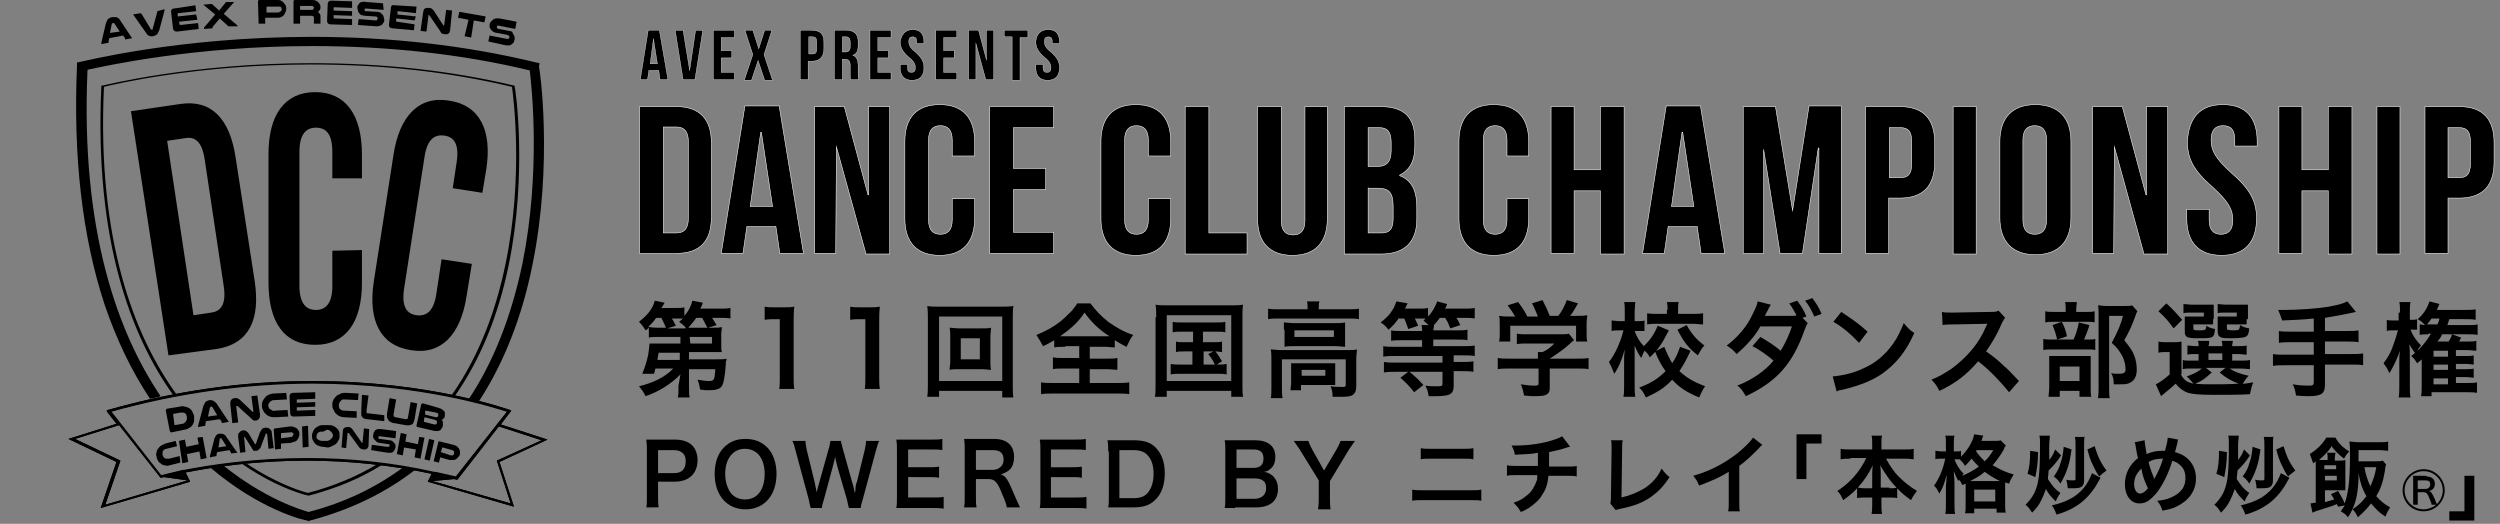 <?xml version="1.0" encoding="utf-8"?>
<!-- Generator: Adobe Illustrator 26.2.1, SVG Export Plug-In . SVG Version: 6.00 Build 0)  -->
<svg version="1.1" id="レイヤー_1" xmlns="http://www.w3.org/2000/svg" xmlns:xlink="http://www.w3.org/1999/xlink" x="0px"
	 y="0px" viewBox="0 0 379.9 79.6" style="enable-background:new 0 0 379.9 79.6;" xml:space="preserve">
<rect x="0" y="0" width="379.9" height="79.6" fill="#808080" stroke="none"/>
<style type="text/css">
	.st0{stroke:#FFFFFF;stroke-width:4.828393e-02;stroke-miterlimit:10;}
	.st1{stroke:#FFFFFF;stroke-width:7.808131e-02;stroke-miterlimit:10;}
	.st2{fill:none;}
</style>
<g>
	<g>
		<g>
			<g>
				<path class="st0" d="M101.5,12.1h-1.2l-0.2-1.4h-1.5l-0.2,1.4h-1.1l1.2-7.5h1.7L101.5,12.1z M98.8,9.7h1.1l-0.6-3.8h0L98.8,9.7z
					"/>
				<path class="st0" d="M104.8,10.7L104.8,10.7l0.9-6.1h1.1l-1.2,7.5h-1.8l-1.2-7.5h1.2L104.8,10.7z"/>
				<path class="st0" d="M109.6,7.7h1.6v1.1h-1.6V11h2v1.1h-3.2V4.6h3.2v1.1h-2V7.7z"/>
				<path class="st0" d="M117.3,4.6l-1.2,3.7l1.3,3.9h-1.2l-1-3h0l-1,3h-1.1l1.3-3.9l-1.2-3.7h1.2l0.9,2.8h0l0.9-2.8H117.3z"/>
				<path class="st0" d="M125.2,6.4v1c0,1.2-0.6,1.9-1.8,1.9h-0.6v2.8h-1.2V4.6h1.7C124.7,4.6,125.2,5.2,125.2,6.4z M122.9,5.6v2.6
					h0.6c0.4,0,0.6-0.2,0.6-0.7V6.3c0-0.5-0.2-0.7-0.6-0.7H122.9z"/>
				<path class="st0" d="M129.3,12.1c-0.1-0.2-0.1-0.3-0.1-0.9V10c0-0.7-0.2-1-0.8-1H128v3.1h-1.2V4.6h1.8c1.2,0,1.8,0.6,1.8,1.7
					v0.6c0,0.8-0.2,1.3-0.8,1.5v0c0.6,0.2,0.8,0.8,0.8,1.6v1.2c0,0.4,0,0.6,0.1,0.9H129.3z M128,5.6v2.3h0.5c0.4,0,0.7-0.2,0.7-0.8
					V6.4c0-0.5-0.2-0.8-0.6-0.8H128z"/>
				<path class="st0" d="M133.4,7.7h1.6v1.1h-1.6V11h2v1.1h-3.2V4.6h3.2v1.1h-2V7.7z"/>
				<path class="st0" d="M138.7,4.5c1.2,0,1.7,0.7,1.7,1.9v0.2h-1.1V6.3c0-0.5-0.2-0.7-0.6-0.7c-0.4,0-0.6,0.2-0.6,0.7
					c0,0.5,0.2,1,1,1.6c1,0.9,1.3,1.5,1.3,2.4c0,1.2-0.6,1.9-1.8,1.9c-1.2,0-1.8-0.7-1.8-1.9V9.8h1.1v0.5c0,0.5,0.2,0.7,0.6,0.7
					c0.4,0,0.6-0.2,0.6-0.7c0-0.5-0.2-1-1-1.6c-1-0.9-1.3-1.5-1.3-2.4C137,5.2,137.6,4.5,138.7,4.5z"/>
				<path class="st0" d="M143.4,7.7h1.6v1.1h-1.6V11h2v1.1h-3.2V4.6h3.2v1.1h-2V7.7z"/>
				<path class="st0" d="M148.3,6.6L148.3,6.6l0,5.5h-1.1V4.6h1.5l1.2,4.5h0V4.6h1.1v7.5h-1.2L148.3,6.6z"/>
				<path class="st0" d="M152.5,4.6h3.7v1.1h-1.2v6.5h-1.2V5.6h-1.2V4.6z"/>
				<path class="st0" d="M159.3,4.5c1.2,0,1.7,0.7,1.7,1.9v0.2h-1.1V6.3c0-0.5-0.2-0.7-0.6-0.7c-0.4,0-0.6,0.2-0.6,0.7
					c0,0.5,0.2,1,1,1.6c1,0.9,1.3,1.5,1.3,2.4c0,1.2-0.6,1.9-1.8,1.9c-1.2,0-1.8-0.7-1.8-1.9V9.8h1.1v0.5c0,0.5,0.2,0.7,0.6,0.7
					c0.4,0,0.6-0.2,0.6-0.7c0-0.5-0.2-1-1-1.6c-1-0.9-1.3-1.5-1.3-2.4C157.5,5.2,158.1,4.5,159.3,4.5z"/>
			</g>
		</g>
		<g>
			<g>
				<path class="st1" d="M97.2,16.2h5.6c3.5,0,5.3,1.9,5.3,5.5V33c0,3.6-1.7,5.5-5.3,5.5h-5.6V16.2z M100.8,19.4v16h2
					c1.1,0,1.8-0.6,1.8-2.2V21.5c0-1.6-0.7-2.2-1.8-2.2H100.8z"/>
				<path class="st1" d="M122.1,38.5h-3.6l-0.6-4.1h-4.4l-0.6,4.1h-3.3l3.6-22.4h5.2L122.1,38.5z M114,31.4h3.4l-1.7-11.3h-0.1
					L114,31.4z"/>
				<path class="st1" d="M127.1,22.3L127.1,22.3L127,38.5h-3.2V16.2h4.5l3.6,13.4h0.1V16.2h3.2v22.4h-3.6L127.1,22.3z"/>
				<path class="st1" d="M148.1,30.2v3c0,3.6-1.8,5.6-5.3,5.6c-3.5,0-5.3-2-5.3-5.6V21.5c0-3.6,1.8-5.6,5.3-5.6c3.5,0,5.3,2,5.3,5.6
					v2.2h-3.4v-2.4c0-1.6-0.7-2.2-1.8-2.2c-1.1,0-1.8,0.6-1.8,2.2v12.1c0,1.6,0.7,2.2,1.8,2.2c1.1,0,1.8-0.6,1.8-2.2v-3.2H148.1z"/>
				<path class="st1" d="M154,25.6h4.9v3.2H154v6.5h6.1v3.2h-9.7V16.2h9.7v3.2H154V25.6z"/>
				<path class="st1" d="M177.9,30.2v3c0,3.6-1.8,5.6-5.3,5.6c-3.5,0-5.3-2-5.3-5.6V21.5c0-3.6,1.8-5.6,5.3-5.6c3.5,0,5.3,2,5.3,5.6
					v2.2h-3.4v-2.4c0-1.6-0.7-2.2-1.8-2.2c-1.1,0-1.8,0.6-1.8,2.2v12.1c0,1.6,0.7,2.2,1.8,2.2c1.1,0,1.8-0.6,1.8-2.2v-3.2H177.9z"/>
				<path class="st1" d="M180.2,16.2h3.5v19.2h5.8v3.2h-9.4V16.2z"/>
				<path class="st1" d="M194.7,16.2v17.3c0,1.6,0.7,2.2,1.8,2.2s1.8-0.6,1.8-2.2V16.2h3.4v17c0,3.6-1.8,5.6-5.3,5.6
					c-3.5,0-5.3-2-5.3-5.6v-17H194.7z"/>
				<path class="st1" d="M215,21.3v0.8c0,2.3-0.7,3.7-2.3,4.5v0.1c1.9,0.7,2.6,2.4,2.6,4.8v1.8c0,3.4-1.8,5.3-5.4,5.3h-5.6V16.2h5.4
					C213.4,16.2,215,17.8,215,21.3z M207.9,19.4v5.9h1.4c1.3,0,2.1-0.6,2.1-2.4v-1.2c0-1.6-0.5-2.3-1.8-2.3H207.9z M207.9,28.5v6.9
					h2c1.2,0,1.8-0.5,1.8-2.2v-1.9c0-2.1-0.7-2.7-2.3-2.7H207.9z"/>
				<path class="st1" d="M232.3,30.2v3c0,3.6-1.8,5.6-5.3,5.6c-3.5,0-5.3-2-5.3-5.6V21.5c0-3.6,1.8-5.6,5.3-5.6c3.5,0,5.3,2,5.3,5.6
					v2.2H229v-2.4c0-1.6-0.7-2.2-1.8-2.2c-1.1,0-1.8,0.6-1.8,2.2v12.1c0,1.6,0.7,2.2,1.8,2.2c1.1,0,1.8-0.6,1.8-2.2v-3.2H232.3z"/>
				<path class="st1" d="M239.2,38.5h-3.5V16.2h3.5v9.6h4v-9.6h3.6v22.4h-3.6v-9.6h-4V38.5z"/>
				<path class="st1" d="M262.1,38.5h-3.6l-0.6-4.1h-4.4l-0.6,4.1h-3.3l3.6-22.4h5.2L262.1,38.5z M254,31.4h3.4l-1.7-11.3h-0.1
					L254,31.4z"/>
				<path class="st1" d="M272.4,32L272.4,32l2.5-15.9h4.9v22.4h-3.4v-16h-0.1l-2.4,16h-3.4L268,22.7H268v15.8h-3.1V16.2h4.9
					L272.4,32z"/>
				<path class="st1" d="M294,21.7v2.9c0,3.6-1.7,5.5-5.3,5.5h-1.7v8.4h-3.5V16.2h5.2C292.3,16.2,294,18.1,294,21.7z M287.1,19.4
					v7.6h1.7c1.1,0,1.7-0.5,1.7-2.1v-3.4c0-1.6-0.6-2.1-1.7-2.1H287.1z"/>
				<path class="st1" d="M296.8,16.2h3.5v22.4h-3.5V16.2z"/>
				<path class="st1" d="M303.9,21.5c0-3.6,1.9-5.6,5.4-5.6c3.5,0,5.4,2,5.4,5.6v11.6c0,3.6-1.9,5.6-5.4,5.6c-3.5,0-5.4-2-5.4-5.6
					V21.5z M307.4,33.4c0,1.6,0.7,2.2,1.8,2.2c1.1,0,1.8-0.6,1.8-2.2V21.3c0-1.6-0.7-2.2-1.8-2.2c-1.1,0-1.8,0.6-1.8,2.2V33.4z"/>
				<path class="st1" d="M321.3,22.3L321.3,22.3l-0.1,16.2H318V16.2h4.5l3.6,13.4h0.1V16.2h3.2v22.4h-3.6L321.3,22.3z"/>
				<path class="st1" d="M337.8,15.9c3.5,0,5.2,2,5.2,5.6v0.7h-3.4v-0.9c0-1.6-0.6-2.2-1.8-2.2c-1.1,0-1.8,0.6-1.8,2.2
					c0,1.6,0.7,2.8,3,4.9c3,2.6,3.9,4.4,3.9,7c0,3.6-1.8,5.6-5.3,5.6c-3.5,0-5.3-2-5.3-5.6v-1.4h3.4v1.6c0,1.6,0.7,2.2,1.8,2.2
					c1.1,0,1.8-0.6,1.8-2.2c0-1.6-0.7-2.8-3-4.9c-3-2.6-3.9-4.4-3.9-7C332.6,17.9,334.3,15.9,337.8,15.9z"/>
				<path class="st1" d="M349.8,38.5h-3.5V16.2h3.5v9.6h4v-9.6h3.6v22.4h-3.6v-9.6h-4V38.5z"/>
				<path class="st1" d="M361.2,16.2h3.5v22.4h-3.5V16.2z"/>
				<path class="st1" d="M379,21.7v2.9c0,3.6-1.7,5.5-5.3,5.5H372v8.4h-3.5V16.2h5.2C377.3,16.2,379,18.1,379,21.7z M372,19.4v7.6
					h1.7c1.1,0,1.7-0.5,1.7-2.1v-3.4c0-1.6-0.6-2.1-1.7-2.1H372z"/>
			</g>
		</g>
		<g>
			<path d="M103.4,56.9c-1.4,1.4-3.2,2.6-5.3,3.3c-0.3-0.6-0.5-0.9-1-1.5c2.1-0.5,4-1.4,5.2-2.7h-2.7c-0.1,0.3-0.1,0.4-0.2,0.8
				l-1.8,0c0.4-1,0.7-1.9,0.9-2.9c0.1-0.7,0.2-1.4,0.2-1.7c0.3,0,0.7,0,1.5,0h3.2l0-1h-3.4c-0.6,0-1,0-1.4,0.1v-1.5
				c-0.2,0.2-0.2,0.2-0.5,0.4c-0.3-0.5-0.6-0.9-1-1.3c1.3-1,2.1-2,2.4-3.2L101,46c-0.2,0.4-0.3,0.5-0.5,0.8h2c0.7,0,1.1,0,1.5-0.1
				V48c0.6-0.7,1-1.4,1.2-2.3l1.6,0.3c-0.1,0.3-0.1,0.4-0.4,0.9h2.9c0.8,0,1.2,0,1.7-0.1v1.6c-0.5-0.1-0.9-0.1-1.6-0.1h-1.2
				c0.3,0.4,0.4,0.7,0.7,1.1l-1.3,0.4h0.7c0.8,0,1,0,1.4-0.1c0,0.3-0.1,0.6-0.1,1.1v1.6c0,0.6,0,0.8,0.1,1.1c-0.4,0-0.8,0-1.4,0
				h-3.6l0,1.1h4.4c0.6,0,1,0,1.3-0.1c0,0.2,0,0.3-0.1,0.5c0,0.6-0.1,1.1-0.1,1.5c-0.2,1.5-0.3,1.9-0.6,2.3
				c-0.3,0.3-0.8,0.5-1.8,0.5c-0.5,0-0.8,0-1.4-0.1c-0.1-0.6-0.2-1-0.4-1.5c0.6,0.1,1.3,0.2,1.7,0.2c0.8,0,0.9-0.1,1-1.8h-4l0,2.6
				c0,0.8,0,1.3,0.1,1.7h-1.8c0.1-0.5,0.1-0.7,0.1-1.4c0-0.2,0-0.3,0-0.4L103.4,56.9z M101.2,49.8c-0.2-0.5-0.4-0.9-0.7-1.5h-0.8
				c-0.4,0.6-0.7,0.9-1.2,1.4c0.4,0,0.7,0.1,1.4,0.1H101.2z M103.3,53.6h-3.2c-0.1,0.4-0.1,0.5-0.2,1.1h3.4L103.3,53.6z M104.2,49.8
				c-0.2-0.3-0.6-0.6-1-0.9c0.3-0.2,0.3-0.3,0.6-0.5c-0.2,0-0.5,0-0.9,0h-0.8c0.2,0.3,0.3,0.5,0.6,1.1l-1.3,0.4H104.2z M107.5,49.8
				c-0.2-0.4-0.5-0.9-0.8-1.5h-0.9c-0.4,0.6-0.8,1-1.2,1.5H107.5z M104.9,52.2h3.3v-1h-3.4L104.9,52.2z"/>
			<path d="M118.4,59.2c0.1-0.6,0.1-1.2,0.1-2v-8.7h-0.7c-0.6,0-1,0-1.6,0.1v-2c0.5,0.1,0.8,0.1,1.5,0.1h1.4c0.8,0,1,0,1.6-0.1
				c-0.1,0.9-0.1,1.6-0.1,2.6v7.9c0,0.8,0,1.4,0.1,2H118.4z"/>
			<path d="M131.4,59.2c0.1-0.6,0.1-1.2,0.1-2v-8.7h-0.7c-0.6,0-1,0-1.6,0.1v-2c0.5,0.1,0.8,0.1,1.5,0.1h1.4c0.8,0,1,0,1.6-0.1
				c-0.1,0.9-0.1,1.6-0.1,2.6v7.9c0,0.8,0,1.4,0.1,2H131.4z"/>
			<path d="M152.3,60.3v-0.9h-9.6v0.9h-1.8c0.1-0.5,0.1-1.2,0.1-2v-9.9c0-0.7,0-1.3-0.1-1.9c0.6,0.1,1,0.1,1.8,0.1h9.5
				c0.8,0,1.2,0,1.8-0.1c-0.1,0.6-0.1,1.1-0.1,1.9v10c0,0.8,0,1.6,0.1,2H152.3z M142.7,57.9h9.6v-9.8h-9.6V57.9z M149.1,49.9
				c0.7,0,1.1,0,1.5-0.1c0,0.4-0.1,0.8-0.1,1.3v3.8c0,0.5,0,0.8,0.1,1.3c-0.4,0-0.8-0.1-1.5-0.1h-3.3c-0.8,0-1,0-1.5,0.1
				c0-0.4,0.1-0.8,0.1-1.3v-3.8c0-0.5,0-0.8-0.1-1.3c0.4,0,0.8,0.1,1.5,0.1H149.1z M146,54.6h2.9v-3.2H146V54.6z"/>
			<path d="M161.9,52.7c-0.7,0-1.3,0-1.7,0.1v-1.1c-0.7,0.4-1,0.6-1.7,0.9c-0.5-0.9-0.5-0.9-1-1.7c1.5-0.6,2.7-1.3,3.7-2.1
				c0.5-0.4,1.2-1.1,1.7-1.6c0.3-0.4,0.5-0.6,0.8-1.1h2c0.9,1.2,1.6,1.9,2.7,2.8c1.3,0.9,2.3,1.5,3.8,2c-0.6,0.8-0.7,1.2-1,1.8
				c-0.7-0.3-1.1-0.6-1.8-1v1.1c-0.4,0-0.9-0.1-1.6-0.1h-2.2v1.8h2.5c0.8,0,1.3,0,1.7-0.1v1.8c-0.4,0-0.9-0.1-1.7-0.1h-2.5v2.1h4
				c0.8,0,1.5,0,2-0.1v1.8c-0.5-0.1-1.2-0.1-1.9-0.1h-9.6c-0.8,0-1.4,0-1.9,0.1v-1.8c0.4,0.1,1.1,0.1,2,0.1h3.8V56h-2.3
				c-0.8,0-1.3,0-1.7,0.1v-1.8c0.5,0.1,0.9,0.1,1.7,0.1h2.3v-1.8H161.9z M167.9,51.1c0.3,0,0.4,0,0.7,0c-1.7-1.1-2.7-2.1-3.8-3.6
				c-0.9,1.4-2,2.4-3.7,3.6c0.3,0,0.4,0,0.7,0H167.9z"/>
			<path d="M175.7,48.2c0-0.7,0-1.3-0.1-1.9c0.5,0.1,1,0.1,1.8,0.1h9.7c0.8,0,1.2,0,1.8-0.1c-0.1,0.6-0.1,1.1-0.1,1.9v10.1
				c0,1,0,1.5,0.1,2h-1.8v-0.9h-9.8v0.9h-1.8c0.1-0.5,0.1-1,0.1-2V48.2z M177.3,57.9h9.8v-10h-9.8V57.9z M179.6,50.4
				c-0.7,0-1,0-1.4,0.1v-1.6c0.4,0.1,0.7,0.1,1.4,0.1h5.2c0.7,0,1,0,1.4-0.1v1.6c-0.4-0.1-0.7-0.1-1.4-0.1h-2V52h1.6
				c0.7,0,1,0,1.3-0.1v1.6c-0.3,0-0.6-0.1-1-0.1c0.4,0.5,0.7,1,1,1.5l-0.8,0.5c0.8,0,1,0,1.5-0.1v1.6c-0.4-0.1-0.8-0.1-1.4-0.1h-5.6
				c-0.7,0-1,0-1.5,0.1v-1.6c0.4,0.1,0.8,0.1,1.5,0.1h1.8v-2H180c-0.6,0-0.9,0-1.3,0.1v-1.6C179,52,179.3,52,180,52h1.3v-1.6H179.6z
				 M182.9,55.4h1.7c-0.3-0.7-0.6-1.1-1-1.6l0.8-0.4h-1.5V55.4z"/>
			<path d="M198.7,46.8c0-0.4,0-0.7-0.1-1h1.9c-0.1,0.3-0.1,0.6-0.1,1v0.2h4.5c0.7,0,1.1,0,1.6-0.1v1.6c-0.5-0.1-0.9-0.1-1.6-0.1
				h-10.6c-0.7,0-1.1,0-1.6,0.1v-1.6c0.5,0.1,1,0.1,1.7,0.1h4.3V46.8z M193.2,54.5c0-0.5,0-0.9-0.1-1.4c0.5,0,0.9,0.1,1.6,0.1h10
				c0.7,0,1.1,0,1.5-0.1c0,0.5-0.1,0.8-0.1,1.4v4c0,0.8-0.1,1.1-0.4,1.4c-0.3,0.3-0.8,0.4-1.8,0.4c-0.3,0-0.4,0-0.9,0
				c-0.2,0-0.2,0-0.5,0c0-0.7-0.1-1.1-0.3-1.6c0.8,0.1,1.5,0.1,1.9,0.1c0.3,0,0.4-0.1,0.4-0.3v-3.9h-9.7v4.2c0,0.8,0,1.2,0.1,1.7
				h-1.8c0.1-0.3,0.1-1,0.1-1.7V54.5z M195.1,50.1c0-0.5,0-0.8,0-1.1c0.4,0,0.8,0.1,1.5,0.1h6.4c0.6,0,0.9,0,1.4-0.1
				c0,0.4,0,0.6,0,1.1v1.4c0,0.6,0,0.8,0,1.2c-0.4,0-0.8-0.1-1.4-0.1h-6.4c-0.6,0-1,0-1.4,0.1c0-0.3,0-0.6,0-1.2V50.1z M202.9,57.4
				c0,0.5,0,0.8,0,1.1c-0.3,0-0.9,0-1.3,0h-3.9v0.8h-1.6c0-0.3,0.1-0.6,0.1-1.3v-1.8c0-0.5,0-0.7,0-1c0.4,0,0.7,0,1.2,0h4.2
				c0.6,0,0.8,0,1.3,0c0,0.3,0,0.5,0,1V57.4z M196.7,51.2h6v-1h-6V51.2z M197.8,57.1h3.6v-0.9h-3.6V57.1z"/>
			<path d="M212.6,48.3c-0.5,0.7-0.8,1.1-1.6,1.8c-0.4-0.5-0.7-0.8-1.2-1.1c0.9-0.7,1.4-1.2,1.8-1.9c0.3-0.4,0.4-0.8,0.6-1.3
				l1.7,0.3c-0.3,0.6-0.3,0.6-0.4,0.8h2c0.7,0,1.1,0,1.5-0.1v1.3c0.7-0.7,1.1-1.5,1.4-2.3l1.5,0.4c0,0.1-0.1,0.3-0.3,0.7h2.8
				c0.8,0,1.2,0,1.7-0.1v1.6c-0.5-0.1-0.9-0.1-1.6-0.1h-1.2c0.3,0.4,0.3,0.5,0.6,1.1l-1.5,0.5c-0.3-0.7-0.4-1-0.8-1.6h-0.8
				c-0.3,0.4-0.6,0.8-0.9,1.1c0,0.2,0,0.3-0.1,0.8h3.5c0.8,0,1.3,0,1.7-0.1v1.6c-0.4-0.1-1-0.1-1.7-0.1h-3.5v1h4.5
				c0.8,0,1.3,0,1.8-0.1v1.6c-0.5-0.1-1-0.1-1.8-0.1h-1.4v1h1.2c0.7,0,1.3,0,1.8-0.1v1.6c-0.5-0.1-1.1-0.1-1.8-0.1h-1.2v2.2
				c0,0.8-0.2,1.2-0.8,1.4c-0.3,0.1-0.9,0.2-1.8,0.2c-0.3,0-0.6,0-1.2,0c-0.1-0.7-0.2-1-0.5-1.6c0.7,0.1,1.2,0.1,1.9,0.1
				c0.6,0,0.7-0.1,0.7-0.4v-1.8h-5c0.8,0.7,1.1,0.9,2.1,2l-1.4,1.1c-0.8-1-1.2-1.4-2.1-2.2l1.2-0.9h-1.9c-0.7,0-1.3,0-1.8,0.1v-1.6
				c0.5,0.1,1.1,0.1,1.8,0.1h7.1v-1H212c-0.7,0-1.3,0-1.8,0.1v-1.6c0.4,0.1,1,0.1,1.8,0.1h4.1v-1h-3c-0.7,0-1.3,0-1.7,0.1v-1.6
				c0.4,0.1,0.9,0.1,1.7,0.1h3c0-0.4,0-0.6-0.1-0.9h1.1c-0.3-0.3-0.5-0.4-0.8-0.7c0.2-0.1,0.2-0.2,0.3-0.3c-0.2,0-0.6,0-0.8,0H215
				c0.2,0.4,0.3,0.6,0.5,1.1l-1.5,0.5c-0.3-0.9-0.4-1.1-0.6-1.6H212.6z"/>
			<path d="M229.5,56c-0.8,0-1.4,0-1.9,0.1v-1.7c0.5,0.1,1.1,0.1,1.9,0.1h4.2v-0.1c0-0.3,0-0.6,0-0.9h0.7c0.7-0.3,1.2-0.7,1.8-1.3
				h-4.2c-0.6,0-1,0-1.5,0.1v-1.6c0.5,0.1,0.9,0.1,1.6,0.1h5.1c0.6,0,0.9,0,1.2-0.1l0.8,1c-0.3,0.2-0.3,0.2-0.6,0.5
				c-1.1,1-1.9,1.5-3.1,2.3v0h4c0.8,0,1.4,0,1.9-0.1v1.7c-0.4-0.1-1.1-0.1-1.9-0.1h-4v2.7c0,0.5,0,0.8-0.2,1
				c-0.3,0.4-0.8,0.5-2.2,0.5c-0.2,0-0.7,0-1.5-0.1c-0.2-0.8-0.2-1.1-0.5-1.7c0.7,0.1,1.4,0.2,1.9,0.2c0.7,0,0.8,0,0.8-0.4V56H229.5
				z M230.3,48.2c-0.4-0.7-0.6-1-1.2-1.8l1.6-0.5c0.5,0.7,0.9,1.2,1.4,2.2h1.6c-0.3-0.7-0.5-1.3-0.9-2l1.6-0.5
				c0.6,1.2,0.7,1.4,1.1,2.4h1.3c0.5-0.6,1-1.6,1.3-2.4l1.7,0.5c-0.4,0.7-0.8,1.4-1.2,1.9h0.7c1,0,1.3,0,1.9-0.1
				c0,0.4-0.1,0.7-0.1,1.3v1.5c0,0.4,0,0.8,0.1,1.2h-1.7v-2.4h-10v2.4h-1.7c0.1-0.4,0.1-0.7,0.1-1.2v-1.4c0-0.6,0-0.9-0.1-1.3
				c0.7,0.1,0.8,0.1,1.8,0.1H230.3z"/>
			<path d="M253.6,50.2c-1.1,2.1-1.5,2.8-2.9,4.1c-0.2-0.4-0.4-0.7-0.8-1c-0.2,0.3-0.3,0.7-0.5,1.1c-0.4-0.6-0.6-0.9-1-1.9
				c0,0.3,0,0.3,0,1.1c0,0.1,0,0.9,0,1v3.8c0,0.8,0,1.4,0.1,1.9h-1.8c0.1-0.5,0.1-1.1,0.1-1.9v-3.2l0-0.8c0,0,0-0.4,0.1-1.3
				c-0.5,1.7-0.9,2.7-1.6,3.7c-0.3-0.8-0.5-1.2-0.8-1.8c0.9-1.1,1.8-3.1,2.2-4.8h-0.6c-0.5,0-0.8,0-1.2,0.1v-1.6
				c0.3,0,0.7,0.1,1.2,0.1h0.8v-1.3c0-0.8,0-1.2-0.1-1.6h1.7c0,0.4-0.1,0.9-0.1,1.6v1.3h0.6c0.4,0,0.6,0,0.9-0.1v1.6
				c-0.3,0-0.6,0-0.9,0h-0.6c0.3,0.9,0.8,1.7,1.4,2.3c0.8-0.8,1.5-1.6,2.1-3.1L253.6,50.2z M256.9,53.3c-0.7,1.5-1,2-1.7,3.1
				c1.1,1,2.1,1.6,3.9,2.3c-0.4,0.6-0.6,1-0.9,1.7c-1.9-0.8-3-1.5-4.1-2.7c-1.1,1.2-2.2,1.9-4,2.7c-0.3-0.7-0.5-1-1-1.5
				c1.8-0.7,2.8-1.3,4-2.5c-0.7-1-1.1-1.7-1.6-3l1.4-0.7c0.4,1,0.7,1.6,1.2,2.5c0.6-0.9,0.9-1.6,1.2-2.5L256.9,53.3z M253.4,47.1
				c0-0.5,0-0.8-0.1-1.2h1.8c-0.1,0.3-0.1,0.6-0.1,1.1v0.7h2.1c0.7,0,1.2,0,1.7-0.1v1.7c-0.5,0-1-0.1-1.7-0.1h-5.1
				c-0.7,0-1.2,0-1.7,0.1v-1.7c0.5,0.1,1,0.1,1.7,0.1h1.3V47.1z M256.3,49.4c0.8,1.4,1.5,2.2,2.7,3.1c-0.4,0.4-0.6,0.8-1,1.5
				c-1.5-1.2-2.1-2-3.1-3.9L256.3,49.4z"/>
			<path d="M274.7,49.1c-0.2,0.3-0.2,0.4-0.5,1.1c-1.8,5.1-4.2,7.8-8.9,10c-0.5-0.8-0.7-1.2-1.3-1.6c2.3-0.9,4.3-2.3,5.5-3.8
				c-0.9-0.8-2.2-1.7-3.2-2.2l1.2-1.4c1.2,0.7,2,1.2,3.1,2.1c0.6-1,1.3-2.4,1.7-3.7l-4.8,0c-0.8,1.5-2.2,3-3.6,4.2
				c-0.5-0.6-0.8-0.8-1.5-1.3c1.6-1.2,3-2.8,3.8-4.5c0.5-1,0.8-1.6,0.9-2.2l2,0.5c-0.2,0.3-0.2,0.3-0.5,0.9
				c-0.3,0.5-0.3,0.6-0.4,0.8c0.2,0,0.2,0,0.4,0h0.4l3.2,0c0.3,0,0.7,0,0.8-0.1c-0.4-0.7-0.6-1.1-1.1-1.8l1.2-0.4
				c0.6,0.8,1,1.4,1.4,2.4l-0.6,0.2L274.7,49.1z M275.7,48.1c-0.4-0.9-0.8-1.7-1.4-2.4l1.1-0.4c0.6,0.8,1,1.4,1.4,2.4L275.7,48.1z"
				/>
			<path d="M278.5,57.2c1.3-0.1,3.2-0.5,4.6-1.2c1.9-0.8,3.4-2.1,4.6-3.8c0.7-1,1.1-1.9,1.6-3.1c0.6,0.7,0.8,1,1.6,1.5
				c-1.3,2.9-2.8,4.7-4.9,6.2c-1.6,1.1-3.5,1.8-5.9,2.4c-0.6,0.1-0.7,0.1-1,0.3L278.5,57.2z M279.8,47.4c1.8,1.2,2.8,1.9,4,3
				l-1.3,1.7c-1.2-1.3-2.5-2.4-3.9-3.2L279.8,47.4z"/>
			<path d="M305.3,59.6c-1.3-1.6-3-3.4-4.7-4.7c-1.7,2-3.5,3.4-5.9,4.5c-0.4-0.8-0.6-1.1-1.2-1.7c1.2-0.5,1.9-0.9,3.1-1.7
				c2.3-1.7,4.2-3.9,5.2-6.4l0.2-0.4c-0.2,0-0.2,0-5.1,0.1c-0.7,0-1.2,0-1.7,0.1l-0.1-2c0.4,0.1,0.7,0.1,1.4,0.1c0.1,0,0.2,0,0.4,0
				l5.4-0.1c0.9,0,1,0,1.4-0.2l1,1.1c-0.2,0.2-0.3,0.5-0.5,0.8c-0.7,1.7-1.5,3-2.4,4.3c1,0.7,1.8,1.3,2.8,2.3
				c0.4,0.3,0.4,0.3,2.2,2.2L305.3,59.6z"/>
			<path d="M317.1,51.6c0.7,0,1,0,1.3-0.1v1.7c-0.3-0.1-0.7-0.1-1.2-0.1h-5.2c-0.8,0-1.1,0-1.5,0.1v-1.7c0.4,0.1,0.8,0.1,1.6,0.1h3
				c0.4-0.9,0.6-1.6,0.8-2.6l1.6,0.4c-0.2,0.8-0.5,1.4-0.8,2.2H317.1z M316.9,47.4c0.7,0,1,0,1.4-0.1V49c-0.3-0.1-0.6-0.1-1.3-0.1
				h-4.9c-0.6,0-0.9,0-1.3,0.1v-1.7c0.4,0.1,0.7,0.1,1.5,0.1h1.6v-0.4c0-0.4,0-0.8-0.1-1.1h1.8c0,0.3-0.1,0.6-0.1,1.1v0.4H316.9z
				 M313,60.3h-1.7c0-0.4,0.1-0.8,0.1-1.5v-3.4c0-0.6,0-0.9,0-1.3c0.4,0,0.7,0,1.2,0h4c0.6,0,0.9,0,1.1,0c0,0.3,0,0.5,0,1.2v3.8
				c0,0.5,0,0.8,0.1,1.2H316v-0.9h-3V60.3z M313.3,48.9c0.4,0.7,0.6,1.3,0.8,2.2l-1.5,0.5c-0.2-0.9-0.4-1.5-0.7-2.2L313.3,48.9z
				 M313,57.9h3v-2.2h-3V57.9z M324.8,47.3c-0.1,0.2-0.2,0.3-0.3,0.7c-0.5,1.4-1,2.5-1.7,3.7c0.8,1,1.2,1.5,1.5,2.3
				c0.3,0.7,0.4,1.5,0.4,2.2c0,1-0.4,1.7-1.1,2c-0.4,0.2-0.8,0.2-1.6,0.2c-0.3,0-0.4,0-0.8,0c0-0.8-0.1-1.2-0.4-1.7
				c0.4,0.1,0.7,0.1,1.2,0.1c0.8,0,1-0.2,1-0.7c0-0.7-0.2-1.4-0.5-2c-0.4-0.7-0.7-1.2-1.6-2c0.9-1.7,1.4-2.8,1.7-4.1h-2.1v10.7
				c0,0.8,0,1.4,0.1,1.8h-1.8c0.1-0.5,0.1-1.1,0.1-1.8v-11c0-0.5,0-0.9-0.1-1.3c0.4,0,0.8,0.1,1.3,0.1h2.7c0.6,0,0.9,0,1.2-0.1
				L324.8,47.3z"/>
			<path d="M331.4,56.9c0.5,0.9,1,1.2,1.9,1.4c-0.2-0.3-0.6-0.7-1-1.1c1.1-0.4,1.7-0.7,2.3-1.2h-1.7c-0.6,0-0.8,0-1.2,0.1v-1.4
				c0.3,0.1,0.6,0.1,1.2,0.1h1.2v-1h-0.3c-0.8,0-1,0-1.4,0.1v-1.4c0.4,0,0.6,0.1,1.4,0.1h0.3c0-0.4,0-0.5-0.1-0.8h1.7
				c0,0.3,0,0.5-0.1,0.8h2.1c0-0.4,0-0.5-0.1-0.8h1.7c0,0.3-0.1,0.4-0.1,0.8h0.8c0.8,0,1,0,1.4-0.1v1.4c-0.4,0-0.7-0.1-1.4-0.1h-0.8
				v1h1.2c0.8,0,1.1,0,1.5-0.1v1.4c-0.4,0-0.7-0.1-1.5-0.1h-1.6c0.8,0.5,1.5,0.8,2.9,1.1c-0.4,0.4-0.6,0.8-0.9,1.2
				c0.4,0,0.4,0,1.6-0.2c-0.3,0.8-0.3,0.9-0.5,1.8c-1.4,0.1-3.3,0.1-5.3,0.1c-2.4,0-3.3-0.1-4.1-0.3c-0.8-0.3-1.3-0.7-1.9-1.4
				c-0.6,0.6-0.9,0.8-1.5,1.3c-0.3,0.3-0.4,0.3-0.7,0.6l-0.8-1.8c0.6-0.3,1.2-0.7,2.1-1.5v-3.4H329c-0.4,0-0.6,0-1,0.1v-1.7
				c0.4,0.1,0.7,0.1,1.2,0.1h1.1c0.5,0,0.8,0,1.2-0.1c0,0.5,0,0.7,0,1.7V56.9z M329.2,46.1c1.1,1,1.6,1.6,2.4,2.5l-1.3,1.3
				c-0.8-1.1-1.2-1.6-2.3-2.6L329.2,46.1z M336.3,48.5c0,0.4,0,0.6,0,0.8c-0.4,0-0.6,0-1,0h-2v0.5c0,0.3,0,0.4,0.7,0.4
				c1.2,0,1.2,0,1.3-0.7c0.4,0.3,0.8,0.4,1.3,0.5c-0.1,0.9-0.2,1.2-0.7,1.3c-0.3,0.1-0.8,0.1-2,0.1c-1.6,0-1.9-0.2-1.9-1V49
				c0-0.4,0-0.6,0-0.9c0.3,0,0.5,0,1.1,0h1.8v-0.6H333c-0.6,0-0.9,0-1.2,0.1v-1.4c0.3,0,0.8,0.1,1.3,0.1h1.9c0.7,0,1.1,0,1.4,0
				c0,0.2,0,0.3,0,0.9V48.5z M336.1,56.6c-1.1,1-1.5,1.3-2.5,1.7c0.7,0.1,1.6,0.1,2.7,0.1c1.1,0,2.5,0,3.9-0.1
				c-1.1-0.4-2-0.9-2.9-1.7l0.9-0.7h-3L336.1,56.6z M335.6,54.7h2.1v-1h-2.1V54.7z M341.4,48.5c0,0.4,0,0.6,0,0.8c-0.4,0-0.6,0-1,0
				h-2v0.5c0,0.2,0,0.3,0.1,0.3c0.1,0,0.3,0.1,0.7,0.1c1.1,0,1.1,0,1.2-0.8c0.5,0.3,0.8,0.4,1.4,0.5c-0.1,0.9-0.2,1.1-0.6,1.3
				c-0.3,0.1-0.9,0.2-2.1,0.2c-1.1,0-1.4,0-1.7-0.2c-0.3-0.1-0.4-0.4-0.4-0.9v-1.2c0-0.6,0-0.6,0-0.7c0-0.2,0-0.2,0-0.3
				c0.3,0,0.5,0,1.1,0h1.8v-0.6h-1.7c-0.6,0-0.9,0-1.2,0.1v-1.4c0.3,0,0.8,0.1,1.3,0.1h1.9c0.7,0,1.1,0,1.4,0c0,0.2,0,0.4,0,0.9
				V48.5z"/>
			<path d="M351.6,48.4c-2,0.2-2.8,0.2-4.8,0.3c-0.2-0.6-0.2-0.6-0.6-1.6c0.3,0,0.5,0,0.8,0c2.2,0,5-0.2,6.9-0.5
				c1.5-0.3,2-0.4,2.8-0.8l1.3,1.6c-1.3,0.3-3.4,0.7-4.7,0.9v2h3.2c0.9,0,1.4,0,1.9-0.1v1.8c-0.5-0.1-1.1-0.1-1.9-0.1h-3.2v1.9h3.9
				c0.9,0,1.4,0,1.9-0.1v1.8c-0.5-0.1-1-0.1-1.9-0.1h-3.9v3.1c0,0.7-0.2,1.2-0.6,1.4c-0.4,0.2-1,0.3-1.7,0.3c-0.5,0-1.2,0-2.1-0.1
				c-0.1-0.7-0.2-1.1-0.5-1.7c1.1,0.2,1.9,0.2,2.6,0.2c0.4,0,0.6-0.1,0.6-0.5v-2.6h-4.3c-0.8,0-1.4,0-1.9,0.1v-1.8
				c0.5,0.1,1,0.1,1.9,0.1h4.3v-1.9h-3.4c-0.7,0-1.4,0-1.9,0.1v-1.8c0.5,0.1,1,0.1,1.9,0.1h3.4V48.4z"/>
			<path d="M364.7,47.5c0-0.8,0-1.2-0.1-1.6h1.7c-0.1,0.4-0.1,0.9-0.1,1.6v1.1h0.2c0.4,0,0.7,0,0.9-0.1v1.6c-0.2,0-0.5,0-0.8,0h-0.2
				c0.3,0.8,0.8,1.6,1.6,2.4c-0.4,0.4-0.4,0.5-0.8,1.3c-0.6-0.8-0.6-0.9-1-1.5c0.1,0.6,0.1,1.1,0.1,2.1v4.1c0,0.8,0,1.5,0.1,1.9
				h-1.8c0.1-0.5,0.1-1.1,0.1-1.9v-3.3c0-1.2,0-1.2,0.1-1.9c-0.5,1.4-1,2.4-1.6,3.4c-0.3-0.7-0.6-1.1-0.9-1.5
				c0.7-0.9,1.2-1.8,1.6-3.1c0.2-0.5,0.3-0.9,0.6-1.9h-0.7c-0.5,0-0.8,0-1,0.1v-1.7c0.3,0.1,0.5,0.1,1,0.1h0.8V47.5z M369,50.8
				c-0.6,0-0.9,0-1.3,0.1v-1.6c0.3,0,0.5,0.1,0.8,0.1c-0.4-0.4-0.4-0.5-1.1-0.9c0.9-0.8,1.4-1.6,1.8-2.7l1.5,0.4
				c-0.2,0.4-0.2,0.5-0.4,0.9h4.2c0.8,0,1.2,0,1.7-0.1v1.6c-0.5-0.1-0.9-0.1-1.8-0.1h-2.2c-0.2,0.6-0.2,0.6-0.3,0.9h3
				c0.7,0,1.3,0,1.6-0.1v1.6c-0.4-0.1-0.9-0.1-1.6-0.1h-3.8c-0.2,0.5-0.4,0.7-0.7,1.1h1.7c0.2-0.4,0.4-0.6,0.5-1.1l1.4,0.5
				c-0.2,0.3-0.2,0.4-0.3,0.6h1.2c0.6,0,1,0,1.4-0.1v1.5c-0.4,0-0.8-0.1-1.4-0.1h-1.7v0.9h1.5c0.6,0,0.9,0,1.2-0.1v1.4
				c-0.3,0-0.6-0.1-1.2-0.1h-1.5v0.8h1.5c0.6,0,0.9,0,1.2-0.1v1.4c-0.3,0-0.6-0.1-1.2-0.1h-1.5v0.9h1.5c0.8,0,1.2,0,1.7-0.1v1.6
				c-0.5-0.1-1-0.1-1.7-0.1h-5.2v0.6h-1.6c0.1-0.5,0.1-0.9,0.1-1.7v-3.1c0-0.3,0-0.5,0-0.8c-0.2,0.2-0.3,0.3-0.7,0.6
				c-0.3-0.5-0.5-0.8-0.9-1.1c1.2-0.9,2.2-2,3-3.4H369z M370.4,49.3c0.1-0.3,0.2-0.4,0.3-0.9h-1.2c-0.2,0.3-0.2,0.3-0.7,0.9h0.2
				H370.4z M372,53.3h-2.2v0.9h2.2V53.3z M372,55.4h-2.2v0.8h2.2V55.4z M369.8,57.5v0.9h2.2v-0.9H369.8z"/>
		</g>
		<path class="st2" d="M0,27.8C0,27.9,0,28,0,28C0,28,0.1,28,0,27.8C0.1,27.9,0.1,27.8,0,27.8z"/>
		<path class="st2" d="M0.2,27.7c0,0,0.1,0,0.1,0c0.1-0.1,0.1-0.1,0.2-0.2c-0.1,0-0.1,0-0.2-0.1C0.3,27.6,0.3,27.7,0.2,27.7z"/>
		<g>
			<g>
				<path d="M19.9,16.9l7.5-1.1c4.7-0.7,7.5,2.2,8.4,8.1l2.9,18.8c0.9,5.9-0.9,9.5-5.6,10.3L25.6,54L19.9,16.9z M25.4,21.4l4,26.5
					l2.7-0.4c1.5-0.2,2.3-1.3,1.9-4l-2.9-19.3c-0.4-2.7-1.5-3.5-3-3.2L25.4,21.4z"/>
				<path d="M55,38l0,5c0,6-2.5,9.4-7.1,9.4c-4.7,0-7.1-3.4-7.1-9.5l0-19.5c0-6,2.5-9.4,7.1-9.4s7.1,3.4,7.1,9.5l0,3.6l-4.5,0l0-4
					c0-2.7-0.9-3.7-2.5-3.7c-1.5,0-2.5,1-2.5,3.7l0,20.3c0,2.7,1,3.7,2.5,3.7c1.5,0,2.5-1,2.5-3.6l0-5.4L55,38z"/>
				<path d="M71.7,40.1l-0.8,4.9c-0.9,5.9-3.9,9-8.5,8.2c-4.6-0.7-6.5-4.5-5.6-10.4l3-19.3c0.9-5.9,3.9-9,8.5-8.2
					c4.6,0.7,6.5,4.5,5.6,10.4l-0.6,3.6l-4.5-0.7l0.6-4c0.4-2.7-0.4-3.8-1.9-4c-1.5-0.2-2.6,0.6-3,3.3l-3.1,20
					c-0.4,2.7,0.4,3.8,1.9,4c1.5,0.2,2.6-0.6,3-3.2l0.8-5.3L71.7,40.1z"/>
			</g>
			<g>
				<defs>
					<path id="SVGID_1_" d="M12.5,10.1c0,0,32.7-8.5,68.8,0c0,0,8.7,57.1-34.4,68.4C46.9,78.6,9.7,70.4,12.5,10.1z"/>
				</defs>
				<clipPath id="SVGID_00000010308939664991416470000014018517053781971613_">
					<use xlink:href="#SVGID_1_"  style="overflow:visible;"/>
				</clipPath>
			</g>
			<path d="M15.8,13.2c1.5-0.4,14.3-3.4,31.5-3.4c10.7,0,20.9,1.1,30.5,3.4c0.2,1.4,1.8,13.7-1,27c-1.3,6.3-3.7,13.5-8.2,19.9
				c0.2,0,0.3,0.1,0.5,0.1c3.8-5.4,6.6-12.1,8.2-19.9c2.9-14.1,1-27.1,0.9-27.2l0-0.1l-0.1,0c-9.7-2.3-20-3.4-30.8-3.4
				c-18.3,0-31.6,3.4-31.7,3.4l-0.2,0l0,0.1C14.3,36.6,20,51.2,26.3,60c0.2,0,0.3-0.1,0.5-0.1C20.5,51.2,14.7,36.6,15.8,13.2z"/>
			<path d="M46.8,74.9c-0.5-0.1-4.5-1.2-9.4-4.5c-0.2,0-0.4,0-0.6,0.1c5.5,3.8,9.9,4.8,10,4.8l0.1,0l0.1,0c4.1-1.1,7.8-2.6,11.1-4.7
				c-0.2,0-0.5-0.1-0.7-0.1C54.2,72.4,50.7,73.9,46.8,74.9z"/>
			<path d="M46.9,77.8c-1.1-0.3-6.7-2-13-7.1c-0.7,0.1-1.3,0.2-2,0.3c7.6,6.5,14.4,8.1,14.8,8.1l0.2,0.1l0.2-0.1
				c6.1-1.6,11.5-4.2,16.1-7.8c-0.6-0.1-1.3-0.2-1.9-0.3C57.1,74.1,52.3,76.4,46.9,77.8z"/>
			<path d="M13.3,10.6C16.1,10,29.6,7,47.4,7C59,7,70.1,8.2,80.5,10.7c0.3,2.5,1.7,15.4-1.1,29.3c-1.7,8.1-4.4,15-8.2,20.7
				c0.5,0.1,1.1,0.3,1.5,0.4c3.8-5.8,6.6-12.8,8.2-20.8c3.2-15.6,1.1-30,1-30.2L82,9.6l-0.5-0.1C70.8,6.9,59.3,5.6,47.4,5.6
				c-20.3,0-35,3.8-35.2,3.8l-0.5,0.1l0,0.5c-0.6,13.8,0.8,26,4.2,36.3c1.8,5.3,4.1,10.1,6.9,14.3c0.5-0.1,1.1-0.2,1.6-0.4
				C18,50.7,12.2,35.2,13.3,10.6z"/>
			<g>
				<g>
					<path d="M83.2,66.8l-7.1-2.3l1.6-2.1l-0.2-0.1c-0.1,0-12-4.4-30-4.4c-10.5,0-20.9,1.5-31.1,4.4l-0.2,0.1l0.1,0.2l0,0l1.4,1.8
						l-7.3,2.3l7.3,3.5l-2.4,7l13.6-4l-0.7-1.4c4.1-0.8,10.5-1.8,18.4-1.8c6.5,0,12.9,0.7,19,2L65,73.2l13.1,3.8l-2.2-6.8L83.2,66.8
						z M18.3,70l-6.9-3.3l6.7-2.1l6.3,8l0.5-0.1l3.6,0.5L16,76.7L18.3,70z M46.7,69.6c-8,0-14.6,1-18.7,1.8l-0.2,0l0,0l0,0l0,0
						l-3.3,0.8l-6.1-7.8l0,0l-1.5-1.9c10-2.8,20.4-4.3,30.7-4.3c16.6,0,28,3.8,29.6,4.3l0,0l-0.1,0l-7.8,9.9l-3.1-0.7l0,0l-0.2,0
						C59.8,70.3,53.3,69.6,46.7,69.6z M77.6,76.5l-11.9-3.4l3.3-0.3l0.5,0.1l6.3-8.1l6.5,2.1L75.5,70L77.6,76.5z"/>
				</g>
				<g>
					<path d="M83.2,66.8l-7.1-2.3l1.6-2.1l-0.2-0.1c-0.1,0-12-4.4-30-4.4c-10.5,0-20.9,1.5-31.1,4.4l-0.2,0.1l0.1,0.2l0,0l1.4,1.8
						l-7.3,2.3l7.3,3.5l-2.4,7l13.6-4l-0.7-1.4c4.1-0.8,10.5-1.8,18.4-1.8c6.5,0,12.9,0.7,19,2L65,73.2l13.1,3.8l-2.2-6.8L83.2,66.8
						z M18.3,70l-6.9-3.3l6.7-2.1l6.3,8l0.5-0.1l3.6,0.5L16,76.7L18.3,70z M16.8,62.6c10-2.8,20.4-4.3,30.7-4.3
						c16.6,0,28,3.8,29.6,4.3l0,0l-0.1,0l-7.8,9.9l-3.1-0.7l0,0l-0.2,0c-6.2-1.4-12.7-2.1-19.3-2.1c-8,0-14.6,1-18.7,1.8l-0.2,0l0,0
						l0,0l0,0l-3.3,0.8l-6.1-7.8l0,0 M77.6,76.5l-11.9-3.4l3.3-0.3l0.5,0.1l6.3-8.1l6.5,2.1L75.5,70L77.6,76.5z"/>
					<g>
						<g>
							<path d="M27.3,61.8c0.3-0.1,0.5-0.1,0.8,0c0.2,0,0.4,0.1,0.6,0.2c0.2,0.1,0.4,0.3,0.5,0.5c0.1,0.2,0.2,0.4,0.3,0.7
								c0,0.2,0,0.5,0,0.7c0,0.2-0.1,0.4-0.2,0.6c-0.1,0.2-0.3,0.4-0.5,0.5c-0.2,0.1-0.5,0.3-0.8,0.3l-1.9,0.4c-0.2,0-0.2,0-0.3-0.2
								l-0.6-3.1c0-0.1,0-0.2,0.2-0.3L27.3,61.8z M26.3,62.9C26.3,62.9,26.3,63,26.3,62.9l0.2,1.6c0,0,0,0.1,0.1,0.1l1.1-0.2
								c0.2,0,0.3-0.1,0.4-0.2c0.1-0.1,0.2-0.2,0.2-0.3c0.1-0.1,0.1-0.2,0.1-0.3c0-0.1,0-0.2,0-0.3c0-0.1-0.1-0.2-0.1-0.3
								c-0.1-0.1-0.1-0.2-0.2-0.2c-0.1-0.1-0.2-0.1-0.3-0.1c-0.1,0-0.2,0-0.4,0L26.3,62.9z"/>
							<path d="M34.7,64C34.8,64,34.8,64,34.7,64c0.1,0.1,0.1,0.1,0.1,0.1l-1.1,0.2c0,0,0,0,0-0.1c0,0,0,0,0-0.1l-0.3-0.4l-2.1,0.3
								l-0.1,0.5c0,0,0,0,0,0.1c0,0,0,0,0,0.1l-1.1,0.2c0,0,0-0.1,0-0.1c0,0,0-0.1,0-0.1l0.8-3c0.1-0.2,0.2-0.4,0.3-0.6
								c0.1-0.1,0.3-0.2,0.6-0.3c0.2,0,0.5,0,0.6,0.1c0.2,0.1,0.3,0.2,0.5,0.4L34.7,64z M33,63.1l-0.7-1.2c0,0-0.1-0.1-0.1-0.1
								c0,0-0.1,0-0.1,0c0,0-0.1,0-0.1,0c0,0,0,0.1-0.1,0.1l-0.3,1.4L33,63.1z"/>
							<path d="M39.5,62.9c0,0.1,0,0.3,0,0.4c0,0.1-0.1,0.2-0.1,0.3c-0.1,0.1-0.1,0.1-0.2,0.2c-0.1,0-0.2,0.1-0.2,0.1
								c-0.2,0-0.3,0-0.4,0c-0.1,0-0.2-0.1-0.3-0.2l-2.2-2c0,0-0.1,0-0.1,0c0,0,0,0-0.1,0c0,0,0,0,0,0.1l0.3,2.4l-0.9,0.1l-0.3-2.8
								c0-0.2,0-0.3,0-0.4c0-0.1,0.1-0.2,0.1-0.3c0.1-0.1,0.1-0.1,0.2-0.2c0.1,0,0.2-0.1,0.3-0.1c0.2,0,0.3,0,0.4,0
								c0.1,0,0.2,0.1,0.4,0.2l2,1.9c0,0,0,0,0,0c0,0,0,0,0,0c0,0,0.1,0,0.1-0.1l-0.3-2.3l0.9-0.1L39.5,62.9z"/>
							<path d="M43.8,63.3l-1.9,0.1c-0.3,0-0.6,0-0.9-0.1c-0.2-0.1-0.5-0.2-0.6-0.4c-0.2-0.1-0.3-0.3-0.4-0.5
								c-0.1-0.2-0.2-0.4-0.2-0.7c0-0.3,0-0.5,0.1-0.7c0.1-0.2,0.2-0.4,0.4-0.6c0.1-0.2,0.3-0.3,0.5-0.4c0.2-0.1,0.5-0.2,0.8-0.2
								l1.9-0.1l0.1,1l-1.9,0.1c-0.2,0-0.3,0-0.4,0.1c-0.1,0-0.2,0.1-0.3,0.2c-0.1,0.1-0.1,0.2-0.2,0.3c0,0.1-0.1,0.2,0,0.3
								c0,0.1,0,0.2,0.1,0.3c0,0.1,0.1,0.2,0.2,0.2c0.1,0.1,0.2,0.1,0.3,0.2c0.1,0,0.3,0.1,0.4,0l1.9-0.1L43.8,63.3z"/>
							<path d="M47.9,59.6l0,1l-2.7,0.1c-0.1,0-0.1,0-0.1,0.1l0,0.4l2.8-0.1l0,0.7l-2.8,0.1l0,0.4c0,0.1,0,0.1,0.1,0.1l2.7-0.1
								l0,0.9l-3.3,0.1c-0.3,0-0.5-0.2-0.5-0.5l-0.1-2.6c0-0.3,0.2-0.5,0.5-0.5L47.9,59.6z"/>
							<path d="M54.2,63.5l-1.9-0.1c-0.3,0-0.6-0.1-0.8-0.2c-0.2-0.1-0.4-0.3-0.6-0.5c-0.1-0.2-0.2-0.4-0.3-0.6
								c-0.1-0.2-0.1-0.4-0.1-0.7c0-0.3,0.1-0.5,0.2-0.7c0.1-0.2,0.3-0.4,0.5-0.6c0.2-0.1,0.4-0.2,0.6-0.3c0.2-0.1,0.5-0.1,0.8-0.1
								l1.9,0.1l-0.1,1l-1.9-0.1c-0.2,0-0.3,0-0.4,0c-0.1,0-0.2,0.1-0.3,0.2c-0.1,0.1-0.2,0.2-0.2,0.3c-0.1,0.1-0.1,0.2-0.1,0.3
								c0,0.1,0,0.2,0,0.3c0,0.1,0.1,0.2,0.1,0.3c0.1,0.1,0.2,0.2,0.3,0.2c0.1,0.1,0.3,0.1,0.4,0.1l1.9,0.1L54.2,63.5z"/>
							<path d="M55.8,63.7c-0.2,0-0.4-0.1-0.5-0.1c-0.1-0.1-0.3-0.2-0.3-0.3c-0.1-0.1-0.1-0.2-0.1-0.4c0-0.2,0-0.3,0-0.5L55,60
								l1,0.1l-0.3,2.3c0,0.1,0,0.2,0,0.3c0,0.1,0.1,0.1,0.2,0.1l2.5,0.3L58.4,64L55.8,63.7z"/>
							<path d="M59.9,64.3c-0.2,0-0.4-0.1-0.6-0.2c-0.1-0.1-0.3-0.2-0.3-0.3c-0.1-0.1-0.1-0.2-0.2-0.4c0-0.1,0-0.3,0-0.5l0.4-2.4
								l1,0.2L59.8,63c0,0.2,0.1,0.4,0.3,0.4l1.5,0.3c0.2,0,0.4,0,0.4-0.3l0.4-2.3l1,0.2l-0.4,2.4c-0.1,0.4-0.2,0.7-0.4,0.8
								c-0.2,0.1-0.6,0.2-1,0.1L59.9,64.3z"/>
							<path d="M66.7,62c0.4,0.1,0.6,0.3,0.8,0.5c0.1,0.1,0.1,0.2,0.1,0.3c0,0.1,0,0.3,0,0.4c0,0.2-0.1,0.3-0.2,0.4
								c-0.1,0.1-0.2,0.2-0.3,0.2c0.1,0.1,0.2,0.2,0.2,0.4c0,0.2,0,0.3,0,0.5c0,0.1-0.1,0.2-0.1,0.3c-0.1,0.1-0.2,0.2-0.2,0.3
								c-0.1,0.1-0.2,0.1-0.4,0.2c-0.2,0-0.3,0-0.5,0l-2.6-0.6c-0.2,0-0.2-0.1-0.2-0.3l0.7-3.1c0-0.1,0.1-0.2,0.3-0.2L66.7,62z
								 M64.4,64.1C64.3,64.2,64.4,64.2,64.4,64.1l1.6,0.4c0.1,0,0.1,0,0.2,0c0,0,0.1,0,0.1-0.1c0.1,0,0.1-0.1,0.1-0.2
								c0-0.1,0-0.1,0-0.2c0,0-0.1-0.1-0.1-0.1c0,0-0.1,0-0.2-0.1l-1.6-0.4L64.4,64.1z M66.2,63.4c0.1,0,0.1,0,0.2,0
								c0,0,0.1,0,0.1-0.1c0.1,0,0.1-0.1,0.1-0.2c0-0.1,0-0.1,0-0.2c0,0,0-0.1-0.1-0.1c0,0-0.1,0-0.2-0.1l-1.6-0.3
								c0,0-0.1,0-0.1,0.1L64.6,63L66.2,63.4z"/>
						</g>
					</g>
					<g>
						<path d="M27.4,70.3l-1.6,0.4c-0.3,0.1-0.5,0.1-0.8,0c-0.2,0-0.4-0.1-0.6-0.3c-0.2-0.1-0.3-0.2-0.4-0.4
							c-0.1-0.2-0.2-0.4-0.2-0.6c-0.1-0.2-0.1-0.5,0-0.7c0-0.2,0.1-0.4,0.3-0.6c0.1-0.2,0.3-0.3,0.4-0.4c0.2-0.1,0.4-0.2,0.6-0.3
							l1.6-0.4l0.2,0.8l-1.6,0.4c-0.1,0-0.3,0.1-0.3,0.1c-0.1,0.1-0.2,0.1-0.2,0.2c-0.1,0.1-0.1,0.2-0.1,0.3c0,0.1,0,0.2,0,0.3
							c0,0.1,0.1,0.2,0.1,0.3c0.1,0.1,0.1,0.1,0.2,0.2c0.1,0.1,0.2,0.1,0.3,0.1c0.1,0,0.2,0,0.4,0l1.6-0.4L27.4,70.3z"/>
						<path d="M30.8,66.4l0.6,3.2l-0.9,0.2l-0.2-1.2l-1.9,0.4l0.2,1.2l-0.9,0.2L27.2,67l0.9-0.2l0.2,1.1l1.9-0.4L30,66.5L30.8,66.4z
							"/>
						<path d="M36,68.7C36,68.7,36,68.7,36,68.7c0.1,0.1,0.1,0.1,0.1,0.1l-1,0.1c0,0,0,0,0-0.1c0,0,0,0,0,0l-0.2-0.4l-1.9,0.3
							l-0.1,0.4c0,0,0,0,0,0.1c0,0,0,0,0,0.1l-1,0.2c0,0,0-0.1,0-0.1c0,0,0,0,0-0.1l0.7-2.7c0.1-0.2,0.2-0.4,0.3-0.5
							c0.1-0.1,0.3-0.2,0.5-0.2c0.2,0,0.4,0,0.6,0.1c0.2,0.1,0.3,0.2,0.4,0.4L36,68.7z M34.4,67.8l-0.7-1.1c0,0,0-0.1-0.1-0.1
							c0,0-0.1,0-0.1,0c0,0-0.1,0-0.1,0c0,0,0,0,0,0.1L33.2,68L34.4,67.8z"/>
						<path d="M38.9,68.5c-0.1,0-0.2,0-0.3,0c-0.1,0-0.2-0.1-0.2-0.2l-1.2-1.9c0,0,0,0-0.1,0c0,0,0,0,0,0c0,0,0,0,0,0.1l0.2,2.2
							l-0.8,0.1l-0.3-2.3c0-0.2,0-0.3,0-0.5c0-0.1,0.1-0.2,0.2-0.3c0.1-0.1,0.1-0.1,0.2-0.2c0.1,0,0.2-0.1,0.3-0.1
							c0.2,0,0.4,0,0.5,0.1c0.1,0.1,0.3,0.2,0.4,0.4l0.9,1.5c0,0,0,0.1,0.1,0.1c0,0,0.1,0,0.1-0.1l0.6-1.7c0.1-0.2,0.2-0.3,0.3-0.5
							c0.1-0.1,0.3-0.2,0.5-0.2c0.1,0,0.2,0,0.3,0c0.1,0,0.2,0.1,0.3,0.1c0.1,0.1,0.2,0.2,0.3,0.3c0.1,0.1,0.1,0.3,0.1,0.4l0.3,2.3
							l-0.8,0.1l-0.2-2.2c0,0,0,0,0-0.1c0,0,0,0-0.1,0c0,0-0.1,0-0.1,0l-0.8,2.1c0,0.1-0.1,0.2-0.2,0.2
							C39.2,68.5,39.1,68.5,38.9,68.5z"/>
						<path d="M44.1,64.8c0.2,0,0.4,0,0.6,0.1c0.2,0.1,0.3,0.1,0.4,0.2c0.1,0.1,0.2,0.2,0.3,0.4c0.1,0.1,0.1,0.3,0.1,0.5
							c0,0.1,0,0.3-0.1,0.4c0,0.1-0.1,0.3-0.2,0.4c-0.1,0.1-0.2,0.3-0.4,0.3c-0.2,0.1-0.4,0.1-0.6,0.2l-1.5,0.1l0,0.8l-0.9,0.1
							l-0.2-3c0-0.1,0.1-0.2,0.2-0.2L44.1,64.8z M44.2,66.4c0.1,0,0.2,0,0.2-0.1c0.1,0,0.1-0.1,0.1-0.1c0-0.1,0.1-0.1,0.1-0.2
							c0-0.1,0-0.2-0.1-0.2c0,0-0.1-0.1-0.1-0.1c-0.1,0-0.1,0-0.2,0l-1.4,0.1c0,0-0.1,0-0.1,0.1l0,0.7L44.2,66.4z"/>
						<path d="M46.8,64.7l0.1,3.2L46,68l-0.1-3.2L46.8,64.7z"/>
						<path d="M49.1,67.9c-0.3,0-0.5-0.1-0.8-0.2c-0.2-0.1-0.4-0.2-0.5-0.4c-0.1-0.1-0.2-0.3-0.3-0.5c-0.1-0.2-0.1-0.4-0.1-0.6
							c0-0.2,0.1-0.5,0.2-0.7c0.1-0.2,0.2-0.4,0.4-0.5c0.1-0.1,0.3-0.2,0.5-0.3c0.2-0.1,0.4-0.1,0.7-0.1l0.7,0c0.3,0,0.5,0,0.7,0.1
							s0.4,0.2,0.5,0.3c0.2,0.2,0.3,0.3,0.4,0.5c0.1,0.2,0.1,0.4,0.1,0.7c0,0.2,0,0.4-0.1,0.6c-0.1,0.2-0.2,0.3-0.3,0.5
							c-0.2,0.2-0.3,0.3-0.6,0.4C50.3,67.9,50,68,49.8,68L49.1,67.9z M49.1,65.6c-0.1,0-0.3,0-0.4,0c-0.1,0-0.2,0.1-0.3,0.1
							c-0.1,0.1-0.1,0.1-0.2,0.2c0,0.1-0.1,0.2-0.1,0.3c0,0.1,0,0.2,0,0.3c0,0.1,0.1,0.2,0.1,0.2c0.1,0.1,0.2,0.1,0.3,0.2
							c0.1,0,0.2,0.1,0.4,0.1l0.7,0c0.2,0,0.3,0,0.4-0.1c0.1,0,0.2-0.1,0.3-0.2c0.1-0.1,0.1-0.1,0.2-0.2c0-0.1,0.1-0.2,0.1-0.3
							c0-0.1,0-0.2-0.1-0.3c0-0.1-0.1-0.2-0.2-0.3c-0.1-0.1-0.2-0.1-0.2-0.2c-0.1,0-0.2-0.1-0.4-0.1L49.1,65.6z"/>
						<path d="M56,67.7c0,0.1,0,0.2-0.1,0.3c0,0.1-0.1,0.2-0.2,0.2c-0.1,0.1-0.1,0.1-0.2,0.1c-0.1,0-0.2,0-0.2,0
							c-0.1,0-0.3,0-0.4-0.1c-0.1,0-0.2-0.1-0.3-0.2l-1.6-2.2c0,0,0,0-0.1,0c0,0,0,0-0.1,0c0,0,0,0,0,0.1l-0.2,2.2L51.9,68l0.2-2.5
							c0-0.1,0-0.3,0.1-0.3c0-0.1,0.1-0.2,0.2-0.2c0.1-0.1,0.2-0.1,0.2-0.1c0.1,0,0.2,0,0.3,0c0.2,0,0.3,0,0.4,0.1
							c0.1,0.1,0.2,0.1,0.3,0.3l1.4,2c0,0,0,0,0,0c0,0,0,0,0,0c0,0,0.1,0,0.1-0.1l0.2-2.1l0.8,0.1L56,67.7z"/>
						<path d="M60.1,66.6l-2.3-0.3c-0.1,0-0.1,0-0.1,0c0,0-0.1,0-0.1,0c-0.1,0-0.1,0.1-0.1,0.2c0,0.1,0,0.1,0.1,0.2c0,0,0,0,0.1,0
							c0,0,0.1,0,0.1,0l1.4,0.2c0.2,0,0.3,0.1,0.4,0.1c0.1,0.1,0.2,0.2,0.3,0.3c0.1,0.1,0.1,0.2,0.2,0.3c0,0.1,0,0.2,0,0.4
							c0,0.1-0.1,0.2-0.1,0.3c-0.1,0.1-0.1,0.2-0.2,0.3c-0.1,0.1-0.2,0.2-0.4,0.2s-0.3,0-0.5,0l-2.5-0.4l0.1-0.8l2.3,0.3
							c0.1,0,0.1,0,0.2,0c0,0,0.1,0,0.1,0c0,0,0.1-0.1,0.1-0.1c0-0.1,0-0.1,0-0.2c0,0,0-0.1-0.1-0.1c0,0-0.1,0-0.1,0l-1.3-0.2
							c-0.2,0-0.4-0.1-0.5-0.2c-0.1-0.1-0.2-0.2-0.3-0.3c-0.1-0.1-0.1-0.2-0.2-0.3c0-0.1,0-0.2,0-0.4c0-0.1,0.1-0.2,0.1-0.4
							c0.1-0.1,0.1-0.2,0.2-0.3c0.1-0.1,0.2-0.1,0.4-0.2c0.1,0,0.3,0,0.5,0l2.3,0.3L60.1,66.6z"/>
						<path d="M64.5,66.5l-0.6,3.2l-0.9-0.2l0.2-1.2L61.4,68l-0.2,1.2L60.3,69l0.6-3.2l0.9,0.2l-0.2,1.1l1.9,0.4l0.2-1.1L64.5,66.5z
							"/>
						<path d="M66,66.9L65.3,70l-0.8-0.2l0.7-3.1L66,66.9z"/>
						<path d="M68.9,67.6c0.2,0.1,0.4,0.1,0.5,0.2c0.1,0.1,0.2,0.2,0.3,0.3c0.1,0.1,0.1,0.3,0.2,0.4c0,0.2,0,0.3,0,0.5
							c0,0.1-0.1,0.3-0.2,0.4c-0.1,0.1-0.2,0.2-0.3,0.3c-0.1,0.1-0.3,0.2-0.5,0.2c-0.2,0-0.4,0-0.6,0l-1.4-0.4l-0.2,0.8l-0.8-0.2
							l0.7-2.9c0-0.1,0.1-0.2,0.3-0.1L68.9,67.6z M68.5,69.2c0.1,0,0.2,0,0.2,0c0.1,0,0.1,0,0.2-0.1c0.1-0.1,0.1-0.1,0.1-0.2
							c0-0.1,0-0.2,0-0.3c0-0.1-0.1-0.1-0.1-0.1c-0.1,0-0.1-0.1-0.2-0.1l-1.4-0.4c0,0-0.1,0-0.1,0l-0.2,0.7L68.5,69.2z"/>
					</g>
				</g>
			</g>
			<g>
				<path d="M20,5.7C20,5.7,20.1,5.7,20,5.7c0.1,0.1,0.1,0.1,0.1,0.1L19,6c0,0,0,0,0-0.1c0,0,0,0,0-0.1l-0.3-0.4l-2.1,0.4l-0.1,0.5
					c0,0,0,0,0,0.1c0,0,0,0,0,0.1l-1.1,0.2c0,0,0-0.1,0-0.1c0,0,0-0.1,0-0.1l0.7-3c0.1-0.2,0.2-0.4,0.3-0.6c0.1-0.1,0.3-0.2,0.6-0.3
					c0.2,0,0.5,0,0.7,0c0.2,0.1,0.4,0.2,0.5,0.4L20,5.7z M18.2,4.8l-0.8-1.2c0,0-0.1-0.1-0.1-0.1c0,0-0.1,0-0.1,0c0,0-0.1,0-0.1,0
					c0,0,0,0.1-0.1,0.1l-0.3,1.4L18.2,4.8z"/>
				<path d="M20.3,2.3C20.3,2.3,20.3,2.3,20.3,2.3c-0.1-0.1-0.1-0.1-0.1-0.1L21.4,2c0,0,0,0.1,0.1,0.1l1.4,2.3c0,0,0,0.1,0.1,0.1
					c0,0,0.1,0,0.1,0c0,0,0.1,0,0.1,0c0,0,0-0.1,0-0.1l0.7-2.6c0,0,0-0.1,0-0.1L25,1.4c0,0,0,0.1,0,0.1c0,0,0,0.1,0,0.1l-0.8,3
					c-0.1,0.2-0.2,0.4-0.3,0.6c-0.1,0.1-0.3,0.2-0.6,0.3c-0.5,0.1-0.9-0.1-1.1-0.5L20.3,2.3z"/>
				<path d="M29.7,0.8l0.1,0.9l-2.7,0.3c-0.1,0-0.1,0-0.1,0.1l0,0.4l2.8-0.3L30,3l-2.8,0.3l0.1,0.4c0,0.1,0,0.1,0.1,0.1l2.7-0.3
					l0.1,0.9l-3.3,0.4c-0.3,0-0.5-0.1-0.6-0.4L26,1.8c0-0.3,0.1-0.5,0.4-0.5L29.7,0.8z"/>
				<path d="M35.6,0.3c0,0-0.1,0.1-0.1,0.1L34,2.1l2,1.7c0,0,0,0,0.1,0.1c0,0,0,0,0,0.1L34.7,4c0,0-0.1-0.1-0.1-0.1l-1.2-1.1
					l-1.1,1.3c0,0,0,0,0,0.1c0,0,0,0,0,0.1l-1.3,0.1c0,0,0,0,0-0.1c0,0,0,0,0-0.1l1.7-2L31,0.8c0,0-0.1-0.1-0.1-0.1l1.3-0.1
					c0,0,0.1,0.1,0.1,0.1l1,0.9l0.9-1.1c0,0,0,0,0.1-0.1c0,0,0,0,0-0.1L35.6,0.3z"/>
				<path d="M42.1,0c0.3,0,0.5,0,0.6,0.1c0.2,0.1,0.3,0.2,0.4,0.3c0.1,0.1,0.2,0.3,0.3,0.4c0.1,0.2,0.1,0.3,0.1,0.5
					c0,0.2,0,0.3-0.1,0.5c-0.1,0.1-0.1,0.3-0.2,0.4c-0.1,0.2-0.3,0.3-0.5,0.4s-0.4,0.1-0.7,0.1l-1.7,0l0,0.9l-1,0l-0.1-3.4
					c0-0.1,0.1-0.2,0.2-0.2L42.1,0z M42.2,1.9c0.1,0,0.2,0,0.3-0.1c0.1,0,0.1-0.1,0.2-0.1c0.1-0.1,0.1-0.2,0.1-0.3
					c0-0.1,0-0.2-0.1-0.3c0,0-0.1-0.1-0.2-0.1c-0.1,0-0.2,0-0.3,0l-1.6,0c0,0-0.1,0-0.1,0.1l0,0.8L42.2,1.9z"/>
				<path d="M45.6,3.6l-1,0l0-3.4c0-0.1,0.1-0.2,0.2-0.2l2.6,0c0.2,0,0.4,0,0.6,0.1c0.1,0.1,0.3,0.1,0.4,0.3
					c0.1,0.1,0.2,0.2,0.2,0.3c0.1,0.1,0.1,0.3,0.1,0.4c0,0.1,0,0.3-0.1,0.4c-0.1,0.1-0.1,0.2-0.3,0.3c0.1,0.1,0.2,0.2,0.3,0.3
					c0.1,0.1,0.1,0.3,0.1,0.5l0,0.7c0,0.1,0,0.1,0,0.2c0,0,0,0.1,0,0.1l-1,0c0-0.1,0-0.2,0-0.2l0-0.7c0-0.1,0-0.2-0.1-0.2
					c-0.1-0.1-0.2-0.1-0.3-0.1l-1.7,0L45.6,3.6z M47.3,1.5c0.1,0,0.1,0,0.2,0c0,0,0.1,0,0.1-0.1c0-0.1,0.1-0.1,0.1-0.2
					c0-0.1,0-0.1-0.1-0.2c-0.1-0.1-0.1-0.1-0.3-0.1l-1.6,0c-0.1,0-0.1,0-0.1,0.1l0,0.5L47.3,1.5z"/>
				<path d="M53.5,0.2l0,1l-2.7-0.1c-0.1,0-0.1,0-0.1,0.1l0,0.4l2.8,0.1l0,0.7l-2.8-0.1l0,0.4c0,0.1,0,0.1,0.1,0.1l2.7,0.1l0,0.9
					l-3.3-0.1c-0.3,0-0.5-0.2-0.5-0.5l0.1-2.6c0-0.3,0.2-0.5,0.5-0.5L53.5,0.2z"/>
				<path d="M58.3,1.5l-2.6-0.2c-0.1,0-0.1,0-0.1,0c0,0-0.1,0-0.1,0c-0.1,0-0.1,0.1-0.1,0.2c0,0.1,0,0.1,0.1,0.2c0,0,0,0,0.1,0
					c0,0,0.1,0,0.1,0l1.6,0.1c0.2,0,0.4,0.1,0.5,0.1c0.1,0.1,0.2,0.2,0.3,0.3c0.1,0.1,0.2,0.2,0.2,0.4c0,0.1,0.1,0.3,0.1,0.4
					c0,0.1,0,0.3-0.1,0.4c-0.1,0.1-0.1,0.2-0.2,0.3c-0.1,0.1-0.2,0.2-0.4,0.2c-0.2,0.1-0.3,0.1-0.5,0.1l-2.8-0.2l0.1-0.9L57,3.1
					c0.1,0,0.1,0,0.2,0c0,0,0.1,0,0.1-0.1c0,0,0.1-0.1,0.1-0.2c0-0.1,0-0.1-0.1-0.2c0,0-0.1-0.1-0.1-0.1c0,0-0.1,0-0.2,0l-1.5-0.1
					c-0.2,0-0.4-0.1-0.6-0.1c-0.1-0.1-0.3-0.2-0.3-0.3c-0.1-0.1-0.2-0.2-0.2-0.4c0-0.1-0.1-0.3-0.1-0.4c0-0.1,0-0.3,0.1-0.4
					s0.1-0.2,0.2-0.3c0.1-0.1,0.2-0.2,0.4-0.2c0.1,0,0.3-0.1,0.6,0l2.6,0.2L58.3,1.5z"/>
				<path d="M63.3,1L63.2,2l-2.7-0.3c-0.1,0-0.1,0-0.1,0.1l0,0.4l2.8,0.3L63,3.1l-2.8-0.3l0,0.4c0,0.1,0,0.1,0.1,0.1L63,3.7
					l-0.1,0.9l-3.3-0.3c-0.3,0-0.5-0.2-0.5-0.5l0.3-2.6c0-0.3,0.2-0.5,0.6-0.4L63.3,1z"/>
				<path d="M68.4,4.6c0,0.1-0.1,0.2-0.1,0.3c0,0.1-0.1,0.2-0.2,0.2C68,5.2,68,5.2,67.9,5.2c-0.1,0-0.2,0-0.3,0
					c-0.2,0-0.3-0.1-0.4-0.1C67.1,5.1,67,5,67,4.9l-1.7-2.5c0,0-0.1-0.1-0.1-0.1c0,0,0,0-0.1,0s0,0,0,0.1l-0.3,2.4l-0.9-0.1l0.4-2.8
					c0-0.2,0.1-0.3,0.1-0.4s0.1-0.2,0.2-0.2c0.1-0.1,0.2-0.1,0.3-0.1c0.1,0,0.2,0,0.3,0c0.2,0,0.3,0.1,0.4,0.1
					c0.1,0.1,0.2,0.2,0.3,0.3l1.5,2.3c0,0,0,0,0,0c0,0,0,0,0,0c0,0,0.1,0,0.1-0.1l0.3-2.3l0.9,0.1L68.4,4.6z"/>
				<path d="M73.8,2.5l-0.2,0.9l-1.6-0.3l-0.4,2.6l-1-0.2L71.2,3l-1.6-0.3l0.2-0.9L73.8,2.5z"/>
				<path d="M78.3,4.4l-2.5-0.5c-0.1,0-0.1,0-0.1,0c0,0-0.1,0-0.1,0c-0.1,0-0.1,0.1-0.1,0.2c0,0.1,0,0.1,0.1,0.2c0,0,0,0,0.1,0.1
					c0,0,0.1,0,0.1,0l1.6,0.3c0.2,0,0.4,0.1,0.5,0.2C77.8,4.9,77.9,5,78,5.2c0.1,0.1,0.1,0.2,0.2,0.4c0,0.1,0,0.3,0,0.4
					c0,0.1-0.1,0.2-0.1,0.4c-0.1,0.1-0.2,0.2-0.3,0.3c-0.1,0.1-0.3,0.2-0.4,0.2c-0.2,0-0.3,0-0.5,0l-2.7-0.6l0.2-0.9l2.6,0.5
					c0.1,0,0.1,0,0.2,0c0,0,0.1,0,0.1,0c0,0,0.1-0.1,0.1-0.2c0-0.1,0-0.1,0-0.2c0,0,0-0.1-0.1-0.1c0,0-0.1,0-0.2-0.1L75.5,5
					c-0.2,0-0.4-0.1-0.6-0.2c-0.1-0.1-0.2-0.2-0.3-0.3c-0.1-0.1-0.1-0.2-0.2-0.4c0-0.1,0-0.3,0-0.4c0-0.1,0.1-0.3,0.2-0.4
					c0.1-0.1,0.2-0.2,0.3-0.3s0.2-0.1,0.4-0.2c0.2,0,0.3,0,0.6,0l2.6,0.5L78.3,4.4z"/>
			</g>
		</g>
		<g>
			<path d="M98.2,77.2c0.1-0.5,0.1-1,0.1-1.7v-7c0-0.6,0-1.1-0.1-1.7c0.5,0,0.9,0,1.6,0h2.7c1.2,0,2.1,0.3,2.7,0.9
				c0.5,0.5,0.8,1.3,0.8,2.2c0,1-0.3,1.8-0.9,2.4c-0.6,0.6-1.5,0.9-2.7,0.9h-2.4v2.2c0,0.7,0,1.2,0.1,1.7H98.2z M102.4,71.9
				c1.2,0,1.8-0.6,1.8-1.8c0-0.5-0.1-0.9-0.4-1.2c-0.3-0.3-0.7-0.5-1.4-0.5h-2.4v3.5H102.4z"/>
			<path d="M116.6,68c0.9,0.9,1.4,2.4,1.4,4c0,3.3-1.9,5.4-4.7,5.4s-4.7-2.1-4.7-5.4c0-1.7,0.5-3.1,1.4-4c0.9-0.9,1.9-1.3,3.3-1.3
				C114.6,66.7,115.7,67.1,116.6,68z M116.2,72c0-1.3-0.4-2.4-1-3c-0.5-0.5-1.2-0.8-2-0.8c-1.8,0-3,1.5-3,3.8c0,1.3,0.4,2.4,1,3.1
				c0.5,0.5,1.2,0.8,2,0.8C115.1,75.9,116.2,74.4,116.2,72z"/>
			<path d="M129,77.2c-0.1-0.3-0.2-0.9-0.3-1.3l-1.4-4.8c-0.1-0.5-0.3-1-0.4-1.7c-0.1,0.7-0.3,1.2-0.4,1.7l-1.3,4.8
				c-0.2,0.6-0.3,1-0.3,1.3h-1.7c-0.1-0.3-0.1-0.3-0.3-1.3l-2-7.4c-0.2-0.8-0.3-1.2-0.5-1.5h2c0,0.4,0.1,0.8,0.2,1.4l1.2,4.9
				c0.1,0.4,0.2,1.1,0.3,1.5c0.2-0.8,0.3-1.2,0.4-1.5l1.4-5c0.2-0.5,0.2-1,0.3-1.3h1.6c0,0.3,0.2,0.8,0.3,1.3l1.4,5
				c0.1,0.3,0.2,0.6,0.4,1.6c0.1-0.3,0.1-0.3,0.1-0.8c0-0.2,0.1-0.7,0.2-0.8l1.2-4.9c0.1-0.5,0.2-1,0.2-1.4h2
				c-0.2,0.4-0.3,0.8-0.5,1.5l-2,7.4c-0.1,0.4-0.2,0.6-0.2,0.7c-0.1,0.4-0.1,0.4-0.1,0.6H129z"/>
			<path d="M143.4,77.3c-0.5-0.1-0.9-0.1-1.6-0.1h-4c-0.8,0-1.1,0-1.6,0c0.1-0.5,0.1-0.9,0.1-1.7v-7c0-0.7,0-1.1-0.1-1.7
				c0.5,0,0.8,0,1.6,0h3.8c0.6,0,1.1,0,1.6-0.1v1.7c-0.5-0.1-0.9-0.1-1.6-0.1H138v2.7h3.1c0.7,0,1.1,0,1.6-0.1v1.7
				c-0.5-0.1-0.9-0.1-1.6-0.1H138v3.1h3.8c0.7,0,1.1,0,1.6-0.1V77.3z"/>
			<path d="M153,77.2c0-0.3-0.2-1-0.7-2.1c-0.7-1.8-1.1-2.3-2.1-2.3h-1.9v2.6c0,0.8,0,1.2,0.1,1.7h-1.9c0.1-0.5,0.1-0.9,0.1-1.7v-7
				c0-0.7,0-1.1-0.1-1.7c0.5,0,0.9,0,1.6,0h3c1.9,0,3,1,3,2.7c0,0.8-0.2,1.5-0.6,1.9c-0.4,0.4-0.7,0.5-1.4,0.8
				c0.8,0.3,1,0.6,2.3,3.7c0.1,0.2,0.4,0.9,0.6,1.3H153z M150.9,71.4c0.5,0,0.9-0.2,1.2-0.5c0.3-0.3,0.4-0.6,0.4-1.1
				c0-0.9-0.5-1.4-1.6-1.4h-2.6v3H150.9z"/>
			<path d="M165.2,77.3c-0.5-0.1-0.9-0.1-1.6-0.1h-4c-0.8,0-1.1,0-1.6,0c0.1-0.5,0.1-0.9,0.1-1.7v-7c0-0.7,0-1.1-0.1-1.7
				c0.5,0,0.8,0,1.6,0h3.8c0.6,0,1.1,0,1.6-0.1v1.7c-0.5-0.1-0.9-0.1-1.6-0.1h-3.7v2.7h3.1c0.7,0,1.1,0,1.6-0.1v1.7
				c-0.5-0.1-0.9-0.1-1.6-0.1h-3.1v3.1h3.8c0.7,0,1.1,0,1.6-0.1V77.3z"/>
			<path d="M168.4,68.6c0-0.7,0-1.1-0.1-1.7c0.5,0,0.8,0,1.6,0h2.3c1.6,0,2.6,0.3,3.4,1.1c0.9,0.9,1.4,2.2,1.4,3.9
				c0,1.8-0.5,3.2-1.5,4.1c-0.8,0.8-1.8,1.1-3.3,1.1H170c-0.8,0-1.1,0-1.6,0c0.1-0.5,0.1-0.9,0.1-1.7V68.6z M172.2,75.7
				c1,0,1.7-0.2,2.2-0.8c0.6-0.7,0.9-1.7,0.9-2.9c0-1.2-0.3-2.2-0.9-2.8c-0.5-0.6-1.2-0.8-2.3-0.8h-2v7.3H172.2z"/>
			<path d="M187.7,77.2c-0.7,0-1.1,0-1.6,0c0.1-0.5,0.1-0.9,0.1-1.7v-7c0-0.6,0-1.1-0.1-1.6c0.5,0,0.7,0,1.6,0h3
				c2,0,3.1,0.9,3.1,2.5c0,0.8-0.2,1.4-0.7,1.8c-0.3,0.3-0.5,0.4-1,0.5c0.6,0.1,0.9,0.3,1.3,0.6c0.5,0.5,0.8,1.1,0.8,2
				c0,1.8-1.2,2.8-3.3,2.8H187.7z M190.5,71.1c1,0,1.5-0.5,1.5-1.4c0-0.4-0.1-0.8-0.3-1c-0.3-0.3-0.7-0.4-1.2-0.4h-2.6v2.8H190.5z
				 M187.9,75.8h2.7c1.1,0,1.8-0.6,1.8-1.6c0-0.5-0.1-0.9-0.4-1.1c-0.3-0.3-0.8-0.4-1.4-0.4h-2.7V75.8z"/>
			<path d="M200.3,77.2c0.1-0.5,0.1-1,0.1-1.7V73l-2.9-4.7c-0.2-0.3-0.5-0.7-0.9-1.3h2.2c0.1,0.3,0.3,0.7,0.6,1.3l1.8,3.2l1.9-3.2
				c0.3-0.6,0.5-0.9,0.6-1.3h2.2c-0.2,0.3-0.7,1-0.9,1.3l-2.9,4.8v2.6c0,0.6,0,1.2,0.1,1.7H200.3z"/>
			<path d="M214.6,74.4c0.5,0.1,0.8,0.1,1.6,0.1h7.3c0.9,0,1.1,0,1.6-0.1v1.7c-0.4-0.1-0.8-0.1-1.6-0.1h-7.3c-0.8,0-1.2,0-1.6,0.1
				V74.4z M215.9,68.1c0.5,0.1,0.7,0.1,1.5,0.1h5c0.7,0,1,0,1.5-0.1v1.7c-0.4-0.1-0.7-0.1-1.5-0.1h-5c-0.8,0-1.1,0-1.5,0.1V68.1z"/>
			<path d="M238.6,67.9c-0.2,0-0.2,0-1.1,0.3c-0.7,0.2-1.1,0.3-2.1,0.5c0,1.7,0,1.7,0,2.2h2.7c0.9,0,1.1,0,1.5-0.1v1.6
				c-0.5-0.1-0.7-0.1-1.5-0.1h-2.8c-0.1,1.2-0.4,2.1-0.9,2.8c-0.4,0.8-1.2,1.5-2.1,2.1c-0.4,0.2-0.6,0.4-1.2,0.6
				c-0.4-0.7-0.6-0.9-1.1-1.4c0.9-0.3,1.4-0.6,2-1.1c0.8-0.6,1.2-1.4,1.5-2.2c0.1-0.2,0.1-0.4,0.1-0.9h-3.1c-0.8,0-1.1,0-1.5,0.1
				v-1.6c0.5,0.1,0.7,0.1,1.5,0.1h3.2c0-0.5,0-1,0-2c-1,0.2-1.4,0.2-3.5,0.3c-0.1-0.6-0.2-0.8-0.5-1.4c0.4,0,0.6,0,0.8,0
				c1.7,0,3.9-0.3,5.4-0.8c0.7-0.2,1.1-0.4,1.5-0.6L238.6,67.9z"/>
			<path d="M246.6,66.9c-0.1,0.3-0.1,0.7-0.1,1.3l-0.1,7.4c1.3-0.3,2.5-0.8,3.5-1.4c1.2-0.8,2-1.7,2.6-3c0.5,0.7,0.7,0.9,1.2,1.3
				c-0.9,1.4-1.7,2.2-2.8,3c-1.3,0.9-2.6,1.4-4.6,1.8c-0.3,0.1-0.5,0.1-0.8,0.2l-0.8-1c0.1-0.3,0.1-0.6,0.1-1.3l0.1-7
				c0-0.9,0-0.9-0.1-1.3L246.6,66.9z"/>
			<path d="M267.8,67.6c-0.2,0.2-0.3,0.2-0.5,0.5c-1,1-1.9,1.9-3,2.7v5.5c0,0.7,0,1.1,0.1,1.4h-1.8c0.1-0.4,0.1-0.6,0.1-1.4v-4.6
				c-1.5,0.9-2.2,1.2-4.5,2.1c-0.3-0.7-0.4-0.9-0.9-1.5c2.5-0.7,4.6-1.8,6.7-3.4c1.1-0.9,2-1.8,2.4-2.4L267.8,67.6z"/>
			<path d="M273,72.9v-6.9h3.8v1.4h-2.3v5.4H273z"/>
			<path d="M281.2,69.7c-0.6,0-1,0-1.5,0.1v-1.6c0.5,0.1,0.9,0.1,1.5,0.1h3.3v-0.9c0-0.5,0-0.8-0.1-1.2h1.6
				c-0.1,0.4-0.1,0.7-0.1,1.2v0.9h3.4c0.6,0,1.1,0,1.5-0.1v1.6c-0.6-0.1-0.9-0.1-1.5-0.1h-2.7c0.6,1.1,1.2,2,1.9,2.7
				c0.9,0.9,1.8,1.6,2.8,2.2c-0.4,0.5-0.6,0.8-0.9,1.4c-0.8-0.6-1.4-1-2.1-1.8v1.5c-0.4-0.1-0.7-0.1-1.3-0.1h-1.1v0.9
				c0,0.6,0,1.2,0.1,1.6h-1.6c0.1-0.5,0.1-1,0.1-1.6v-0.9h-1c-0.5,0-0.9,0-1.3,0.1v-1.5c-0.7,0.8-1.3,1.2-2.1,1.8
				c-0.3-0.6-0.4-0.9-0.9-1.4c1.9-1.2,3.4-2.9,4.4-5H281.2z M284.5,72.2c0-0.4,0-0.9,0.1-1.5c-0.7,1.4-1.3,2.3-2.3,3.4
				c0.3,0,0.5,0.1,1.1,0.1h1.1V72.2z M287.1,74.2c0.6,0,0.8,0,1.1-0.1c-1-1-1.5-1.8-2.5-3.4c0.1,0.5,0.1,1,0.1,1.4v2H287.1z"/>
			<path d="M298.2,73.7c-0.2-0.4-0.3-0.6-0.5-0.8c0,0.1-0.1,0.1-0.1,0.2c-0.4-0.7-0.4-0.8-0.7-1.5c0,0.6,0.1,1.1,0.1,1.7v3.2
				c0,0.7,0,1.2,0.1,1.6h-1.5c0.1-0.4,0.1-0.9,0.1-1.6v-2.6c0.1-1.1,0.1-1.1,0.1-1.7c-0.4,1.5-0.6,2-1.1,2.8
				c-0.3-0.6-0.4-0.8-0.8-1.2c0.8-1.1,1.4-2.6,1.7-4.1H295c-0.4,0-0.7,0-0.9,0.1v-1.3c0.2,0,0.5,0.1,1,0.1h0.6v-1.1
				c0-0.7,0-1-0.1-1.3h1.4c-0.1,0.4-0.1,0.7-0.1,1.3v1.1h0.4c0.3,0,0.5,0,0.7-0.1v0.9c1-1,1.8-2.3,2-3.4l1.4,0.2
				c-0.1,0.1-0.1,0.2-0.2,0.5c0,0.1-0.1,0.2-0.1,0.3h1.8c0.6,0,0.9,0,1.1-0.1l0.8,0.8c-0.1,0.2-0.2,0.2-0.3,0.6
				c-0.5,0.9-1.1,1.7-1.7,2.4c1.2,0.7,2.1,1.1,3.2,1.4c-0.3,0.5-0.5,0.8-0.7,1.4l-0.6-0.2c0,0.2,0,0.2,0,0.5v2.8c0,0.6,0,1,0.1,1.3
				h-1.4v-0.6H300v0.7h-1.4c0.1-0.3,0.1-0.7,0.1-1.3V74c0-0.2,0-0.3,0-0.5L298.2,73.7z M297,69.8c0.3,0.8,0.7,1.5,1.4,2.2
				c-0.1,0.1-0.2,0.2-0.2,0.3c0.9-0.4,1.7-0.8,2.5-1.4c-0.4-0.4-0.6-0.6-1.1-1.2c-0.4,0.5-0.6,0.7-1,1.1c-0.2-0.4-0.5-0.7-0.8-1
				c-0.2,0-0.3,0-0.5,0H297z M303.6,73.1c0.2,0,0.2,0,0.3,0c-0.8-0.4-1.5-0.8-2.3-1.4c-0.7,0.6-1.1,0.8-2.2,1.4H303.6z M300,76.2
				h3.2v-1.8H300V76.2z M300.4,68.4c-0.1,0.1-0.1,0.1-0.1,0.2c0.5,0.7,0.8,1,1.3,1.5c0.6-0.6,0.9-1,1.3-1.7H300.4z"/>
			<path d="M311.5,66.3c0,0.3-0.1,0.7-0.1,1.3c0,1,0,1.6,0,2.3c0.4-0.5,0.7-1,0.9-1.6l0.9,0.9c-0.7,1.1-1.2,1.6-1.9,2.3
				c0,0.6-0.1,0.8-0.1,1.3c0.6,0.9,1,1.5,1.9,2.1c-0.3,0.5-0.5,0.7-0.7,1.3c-0.7-0.7-1.1-1.1-1.5-1.9c-0.2,0.6-0.4,1.1-0.7,1.7
				c-0.4,0.8-0.7,1.2-1.4,1.9c-0.4-0.6-0.5-0.8-1-1.2c0.6-0.6,0.9-1,1.3-1.7c0.7-1.5,0.9-2.7,0.9-7.6c0-0.5,0-0.8-0.1-1.2H311.5z
				 M309.7,68.7c0,1.7-0.2,2.7-0.4,3.8l-1.2-0.5c0.3-1,0.4-1.8,0.4-3.5L309.7,68.7z M319.2,72.6c-0.1,0.2-0.1,0.2-0.4,0.7
				c-0.8,1.5-2,2.8-3.3,3.6c-0.8,0.5-1.6,0.9-3,1.3c-0.2-0.6-0.4-1-0.7-1.4c2.2-0.5,3.7-1.3,4.8-2.6c0.6-0.7,1-1.5,1.3-2.3
				L319.2,72.6z M314.8,68.3c-0.2,1.3-0.3,1.9-0.6,2.8c-0.3,0.9-0.6,1.5-1.1,2.4c-0.3-0.5-0.5-0.7-1-1.1c0.5-0.7,0.8-1.2,1-2
				c0.3-0.8,0.4-1.4,0.5-2.5L314.8,68.3z M316.8,66.2c-0.1,0.4-0.1,0.9-0.1,1.4V73c0,0.4-0.1,0.7-0.3,0.9c-0.2,0.2-0.6,0.3-1.4,0.3
				c-0.1,0-0.2,0-0.4,0c-0.1,0-0.2,0-0.4,0c0-0.5-0.1-0.8-0.2-1.3c0.4,0.1,0.8,0.1,1.1,0.1c0.3,0,0.3-0.1,0.3-0.3v-4.9
				c0-0.5,0-1-0.1-1.4H316.8z M318.3,67.8c0.5,1.6,0.9,2.5,1.8,3.7c-0.5,0.4-0.8,0.6-1.1,0.9c-0.4-0.5-0.6-1-1-1.8
				c-0.3-0.6-0.5-1.2-0.8-2.3L318.3,67.8z"/>
			<path d="M325.9,66.9c0,0.5,0.2,1.4,0.3,2.1c0.9-0.4,1.6-0.5,2.5-0.5c0.1,0,0.2,0,0.3,0c0.3-1.1,0.4-1.6,0.4-2l1.6,0.3
				c-0.1,0.2-0.1,0.2-0.1,0.4c-0.2,0.7-0.3,1.3-0.4,1.5c0.7,0.2,1.2,0.4,1.7,0.8c1,0.8,1.5,1.9,1.5,3.2c0,1.9-1.1,3.4-3,4.3
				c-0.6,0.3-1.1,0.4-2.1,0.6c-0.2-0.6-0.3-0.9-0.8-1.5c0.9-0.1,1.4-0.2,2.1-0.5c0.9-0.4,1.4-0.8,1.8-1.4c0.3-0.5,0.4-1,0.4-1.6
				c0-0.9-0.3-1.5-0.9-2c-0.3-0.3-0.6-0.4-1.1-0.6c-0.5,1.8-1.4,3.6-2.3,4.8c-0.5,0.6-1,1.1-1.5,1.4c-0.4,0.2-0.7,0.3-1.2,0.3
				c-1.3,0-2.2-1.2-2.2-2.9c0-1.6,0.7-3,2-4c-0.1-0.2-0.3-1.3-0.4-2c0-0.2-0.1-0.2-0.1-0.4L325.9,66.9z M324.3,73.6
				c0,0.8,0.4,1.4,0.9,1.4c0.4,0,0.8-0.3,1.2-0.8c-0.6-1.3-0.8-1.9-1-3C324.6,72,324.3,72.7,324.3,73.6z M327.3,72.9
				c0-0.1,0-0.1,0.1-0.2c0.5-0.9,0.9-1.7,1.3-3c-0.9,0-1.5,0.1-2.2,0.5c0.2,0.9,0.4,1.4,0.8,2.4C327.3,72.8,327.3,72.9,327.3,72.9
				L327.3,72.9z"/>
			<path d="M340.2,66.3c0,0.3-0.1,0.7-0.1,1.3c0,1,0,1.6,0,2.3c0.4-0.5,0.7-1,0.9-1.6l0.9,0.9c-0.7,1.1-1.2,1.6-1.9,2.3
				c0,0.6-0.1,0.8-0.1,1.3c0.6,0.9,1,1.5,1.9,2.1c-0.3,0.5-0.5,0.7-0.7,1.3c-0.7-0.7-1.1-1.1-1.5-1.9c-0.2,0.6-0.4,1.1-0.7,1.7
				c-0.4,0.8-0.7,1.2-1.4,1.9c-0.4-0.6-0.5-0.8-1-1.2c0.6-0.6,0.9-1,1.3-1.7c0.7-1.5,0.9-2.7,0.9-7.6c0-0.5,0-0.8-0.1-1.2H340.2z
				 M338.4,68.7c0,1.7-0.2,2.7-0.4,3.8l-1.2-0.5c0.3-1,0.4-1.8,0.4-3.5L338.4,68.7z M347.9,72.6c-0.1,0.2-0.1,0.2-0.4,0.7
				c-0.8,1.5-2,2.8-3.3,3.6c-0.8,0.5-1.6,0.9-3,1.3c-0.2-0.6-0.4-1-0.7-1.4c2.2-0.5,3.7-1.3,4.8-2.6c0.6-0.7,1-1.5,1.3-2.3
				L347.9,72.6z M343.5,68.3c-0.2,1.3-0.3,1.9-0.6,2.8c-0.3,0.9-0.6,1.5-1.1,2.4c-0.3-0.5-0.5-0.7-1-1.1c0.5-0.7,0.8-1.2,1-2
				c0.3-0.8,0.4-1.4,0.5-2.5L343.5,68.3z M345.5,66.2c-0.1,0.4-0.1,0.9-0.1,1.4V73c0,0.4-0.1,0.7-0.3,0.9c-0.2,0.2-0.6,0.3-1.4,0.3
				c-0.1,0-0.2,0-0.4,0c-0.1,0-0.2,0-0.4,0c0-0.5-0.1-0.8-0.2-1.3c0.4,0.1,0.8,0.1,1.1,0.1c0.3,0,0.3-0.1,0.3-0.3v-4.9
				c0-0.5,0-1-0.1-1.4H345.5z M347,67.8c0.5,1.6,0.9,2.5,1.8,3.7c-0.5,0.4-0.8,0.6-1.1,0.9c-0.4-0.5-0.6-1-1-1.8
				c-0.3-0.6-0.5-1.2-0.8-2.3L347,67.8z"/>
			<path d="M355.3,77c-0.1-0.2-0.1-0.2-0.2-0.4c-0.7,0.3-0.7,0.3-2.6,0.9c-0.4,0.1-0.4,0.1-1.1,0.4l-0.3-1.4c0.2,0,0.4-0.1,0.8-0.1
				v-5.4c0-0.3,0-0.6,0-0.9c-0.1,0.1-0.2,0.2-0.4,0.3c-0.2-0.6-0.3-0.9-0.5-1.4c1.1-0.7,2-1.6,2.5-2.5h1.4c0.4,0.8,1.2,1.6,2.1,2.1
				c-0.4,0.4-0.6,0.7-0.8,1.1c-0.8-0.6-1.5-1.3-1.9-1.9c-0.1,0.1-0.1,0.1-0.1,0.2c-0.6,0.8-1.1,1.3-1.8,1.9c0.2,0,0.3,0,0.6,0h0.7
				v-0.5c0-0.2,0-0.4-0.1-0.6h1.3c0,0.2-0.1,0.4-0.1,0.7v0.5h0.5c0.4,0,0.8,0,1.1-0.1c0,0.3,0,0.6,0,1v2.5c0,0.5,0,0.8,0,1.1
				c-0.3,0-0.7,0-1,0h-2.1v1.8c1-0.3,1.1-0.3,1.4-0.4c-0.1-0.2-0.2-0.4-0.5-0.8l1.1-0.5c0.4,0.7,0.7,1.2,1,1.9
				c0.5-1.4,0.8-3.4,0.8-7.1c0-1.2,0-1.8-0.1-2.3c0.4,0,0.8,0.1,1.4,0.1h3.1c0.6,0,1,0,1.4-0.1v1.4c-0.4,0-0.8-0.1-1.3-0.1h-3.2v0.7
				c0,0.5,0,0.6,0,1h2.4c0.6,0,1,0,1.3-0.1l0.5,0.6c-0.1,0.2-0.1,0.2-0.2,1c-0.3,1.7-0.6,2.6-1.3,3.8c0.5,0.6,1.2,1.2,2.1,1.7
				c-0.3,0.5-0.5,0.8-0.7,1.4c-1-0.6-1.4-1.1-2.2-2c-0.6,0.8-1.1,1.3-2,2.1c-0.3-0.6-0.4-0.8-0.8-1.2c1-0.7,1.4-1.1,2.1-2
				c-0.6-1-1-2.2-1.2-3.5c0,0.3,0,0.5,0,0.7c-0.1,2.8-0.5,4.3-1.6,6c-0.4-0.5-0.6-0.6-1.1-0.9c0.3-0.4,0.4-0.6,0.6-0.9L355.3,77z
				 M355,71.3v-0.6h-1.8v0.6H355z M353.3,73h1.8v-0.7h-1.8V73z M359.3,71c0.2,1.2,0.5,2,0.9,2.9c0.4-0.9,0.7-1.7,0.9-2.9H359.3z"/>
		</g>
	</g>
	<g>
		<path d="M371.5,74.5c0,1.7-1.4,3.2-3.2,3.2s-3.2-1.4-3.2-3.2c0-1.7,1.4-3.2,3.2-3.2S371.5,72.8,371.5,74.5z M368.7,72.4
			c0.8,0,1.3,0.4,1.3,1.1c0,0.6-0.3,1-0.9,1.1c0.3,0.1,0.5,0.3,1,1.5c0,0.1,0.1,0.3,0.2,0.5c0.6-0.6,0.9-1.3,0.9-2.1
			c0-1.6-1.3-2.9-2.9-2.9c-1.6,0-2.9,1.3-2.9,2.9s1.3,2.9,2.9,2.9c0.7,0,1.4-0.3,1.9-0.7h-0.7c0-0.2-0.1-0.4-0.3-0.9
			c-0.3-0.8-0.5-1-0.9-1h-0.9V76c0,0.3,0,0.5,0,0.7h-0.7c0-0.2,0-0.4,0-0.7v-3c0-0.3,0-0.5,0-0.7c0.3,0,0.4,0,0.7,0H368.7z
			 M368.6,74.3c0.4,0,0.7-0.3,0.7-0.7c0-0.4-0.2-0.6-0.7-0.6h-1.2v1.3H368.6z"/>
	</g>
	<g>
		<path d="M376,72.2v6.9h-3.8v-1.4h2.3v-5.4H376z"/>
	</g>
</g>
</svg>
